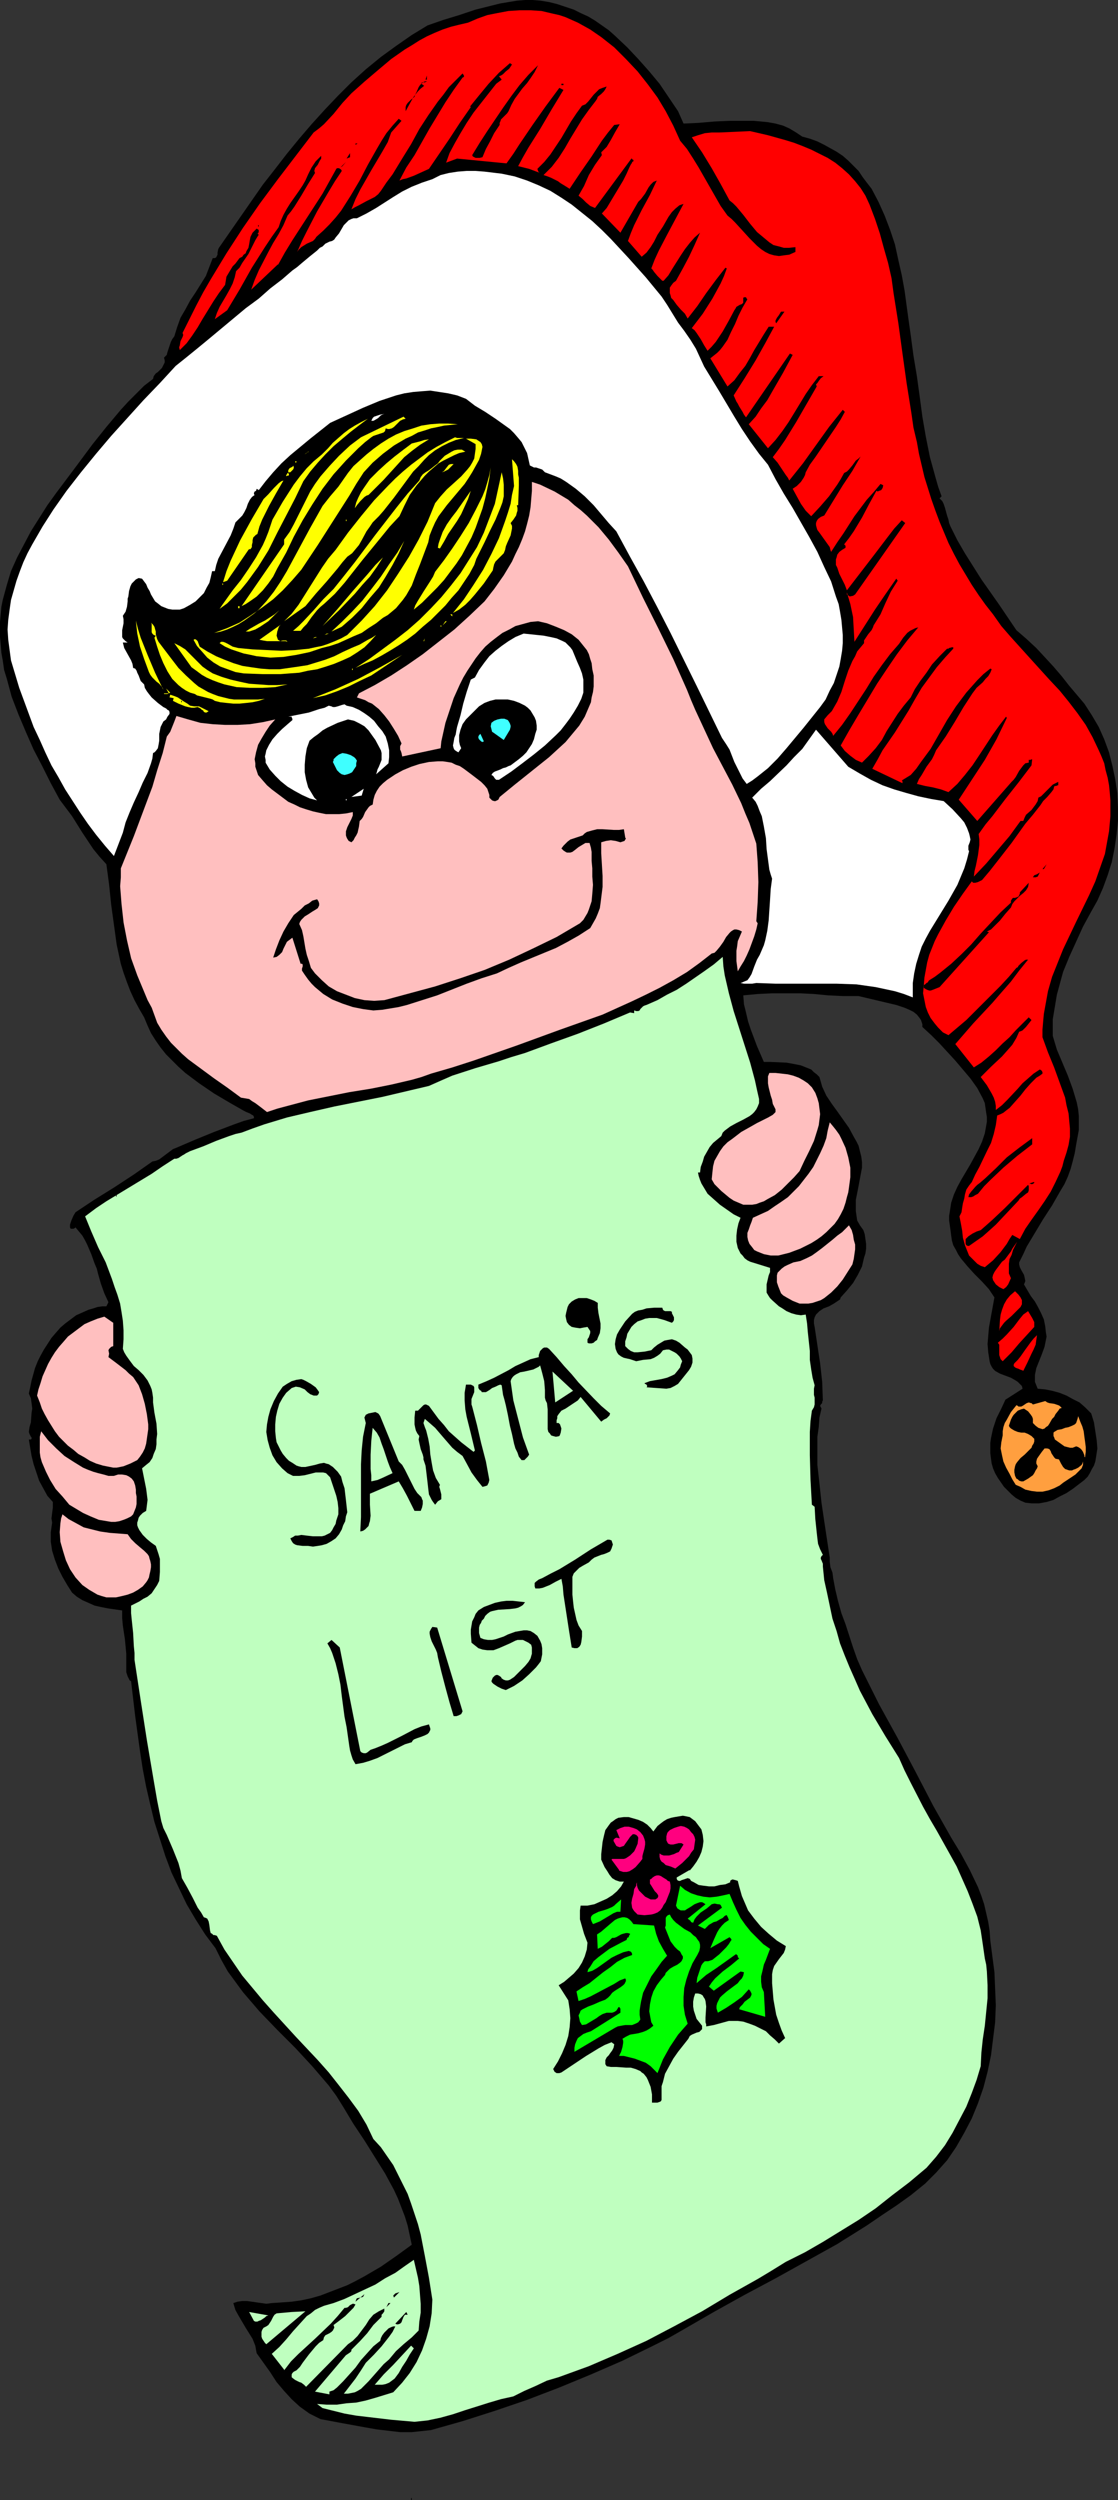 <?xml version="1.0" encoding="UTF-8" standalone="no"?>
<svg
   version="1.0"
   width="69.661mm"
   height="155.711mm"
   id="svg122"
   sodipodi:docname="Kid with Santa's List.wmf"
   xmlns:inkscape="http://www.inkscape.org/namespaces/inkscape"
   xmlns:sodipodi="http://sodipodi.sourceforge.net/DTD/sodipodi-0.dtd"
   xmlns="http://www.w3.org/2000/svg"
   xmlns:svg="http://www.w3.org/2000/svg">
  <rect width="100%" height="100%" fill="#333333" stroke="none"/>
  <sodipodi:namedview
     id="namedview122"
     pagecolor="#ffffff"
     bordercolor="#000000"
     borderopacity="0.25"
     inkscape:showpageshadow="2"
     inkscape:pageopacity="0.0"
     inkscape:pagecheckerboard="0"
     inkscape:deskcolor="#d1d1d1"
     inkscape:document-units="mm" />
  <defs
     id="defs1">
    <pattern
       id="WMFhbasepattern"
       patternUnits="userSpaceOnUse"
       width="6"
       height="6"
       x="0"
       y="0" />
  </defs>
  <path
     style="fill:#000000;fill-opacity:1;fill-rule:evenodd;stroke:none"
     d="m 25.536,306.538 -0.97,-2.101 -0.808,-2.262 -0.646,-2.262 -0.323,-1.293 -0.485,-1.131 -0.808,-2.262 -0.97,-2.262 -0.485,-0.97 -0.646,-1.131 -0.808,-0.97 -0.808,-0.97 -0.162,0.162 -0.323,0.162 h -0.646 l -0.162,-0.323 v -0.646 l 0.323,-0.97 0.485,-1.131 0.485,-0.808 4.364,-2.909 4.687,-2.909 4.687,-3.07 4.364,-3.07 0.808,-0.162 0.808,-0.323 1.293,-0.97 1.293,-0.97 0.646,-0.485 0.808,-0.323 4.525,-1.939 4.364,-1.778 4.687,-1.778 2.263,-0.808 2.424,-0.646 v -0.323 l -0.162,-0.323 -0.323,-0.162 -0.485,-0.323 -0.808,-0.323 -0.323,-0.162 -0.323,-0.162 -3.394,-1.939 -3.556,-2.101 -3.556,-2.424 -3.232,-2.424 -1.616,-1.454 -1.455,-1.454 -1.455,-1.454 -1.293,-1.616 -1.131,-1.616 -1.131,-1.778 -0.808,-1.778 -0.808,-1.939 -1.131,-1.939 -1.131,-2.101 -0.97,-2.101 -0.808,-2.101 -0.808,-2.262 -0.646,-2.101 -0.485,-2.262 -0.485,-2.262 -0.646,-4.686 -0.646,-4.686 -0.485,-4.686 -0.323,-2.424 -0.323,-2.424 -1.616,-1.778 -1.455,-1.778 -2.586,-3.878 -2.424,-3.878 -1.455,-1.939 -1.455,-1.939 -2.101,-3.878 -1.939,-3.878 L 7.92,176.458 6.142,172.418 4.364,168.216 2.748,164.015 1.616,159.814 0.97,157.713 0.646,155.451 0.323,153.673 0.162,151.734 0,149.957 v -1.778 -1.778 l 0.162,-1.778 0.162,-1.778 0.323,-1.616 0.97,-3.555 0.97,-3.232 1.455,-3.232 1.616,-3.07 1.616,-3.07 1.939,-3.07 1.939,-3.07 2.101,-2.909 4.364,-5.817 4.202,-5.656 3.232,-4.04 3.394,-4.04 1.778,-1.939 1.939,-1.939 1.778,-1.778 2.101,-1.616 0.162,-0.646 0.485,-0.646 0.485,-0.323 0.485,-0.485 0.485,-0.485 0.323,-0.646 0.323,-0.646 v -0.485 l -0.162,-0.646 0.646,-0.646 0.162,-0.646 0.808,-2.424 0.323,-0.646 0.485,-0.646 0.646,-2.101 0.808,-2.262 1.131,-1.939 1.131,-2.101 1.293,-1.939 2.424,-3.878 0.808,-2.101 0.808,-2.101 h 0.485 l 0.323,-0.162 0.162,-0.323 0.162,-0.323 v -0.485 l 0.162,-0.808 0.162,-0.323 5.172,-7.433 5.172,-7.433 2.909,-3.717 2.748,-3.555 2.909,-3.555 2.909,-3.393 3.071,-3.393 3.071,-3.232 3.232,-3.232 3.394,-3.07 3.556,-2.909 3.556,-2.585 3.717,-2.585 3.717,-2.262 3.717,-1.293 3.717,-1.131 3.879,-1.293 3.879,-0.97 1.939,-0.485 1.939,-0.323 1.939,-0.323 L 123.642,0 h 1.778 l 1.939,0.162 1.939,0.323 1.939,0.485 1.939,0.646 1.939,0.646 1.616,0.808 1.778,0.808 1.616,0.97 1.616,1.131 1.616,1.131 1.455,1.293 2.909,2.747 2.586,2.747 2.586,2.909 2.424,2.909 4.364,6.464 1.293,2.909 3.556,-0.162 3.717,-0.323 3.717,-0.162 h 3.717 1.778 l 1.778,0.162 1.616,0.162 1.778,0.323 1.778,0.485 1.455,0.646 1.616,0.97 1.455,0.97 1.778,0.485 1.778,0.646 1.616,0.808 1.455,0.808 1.455,0.808 1.455,0.97 1.293,1.131 1.131,1.131 1.293,1.293 0.97,1.454 0.97,1.293 1.131,1.454 1.616,3.07 1.455,3.232 1.293,3.393 1.131,3.393 0.808,3.717 0.808,3.555 0.646,3.555 0.97,7.11 0.485,3.393 0.646,4.848 0.808,4.848 0.646,4.686 0.646,4.848 0.808,4.686 0.97,4.848 1.293,4.686 0.646,2.262 0.808,2.262 -0.485,0.485 0.646,0.646 0.323,0.646 0.323,0.97 0.485,1.778 0.323,0.97 0.162,0.808 0.323,0.808 1.616,3.232 1.778,3.07 1.939,3.07 1.939,3.07 4.202,5.979 4.041,5.979 2.424,2.101 2.263,2.101 2.101,2.262 1.939,2.101 1.939,2.262 1.778,2.262 3.556,4.201 1.778,2.747 1.616,2.747 1.293,2.909 1.131,3.07 0.808,3.232 0.646,3.07 0.485,3.232 0.162,3.393 v 3.232 l -0.323,3.232 -0.485,3.232 -0.646,3.232 -0.97,3.07 -1.131,3.07 -1.293,2.909 -1.455,2.585 -1.939,3.555 -1.616,3.555 -1.616,3.555 -1.455,3.555 -0.97,3.555 -0.485,1.778 -0.323,1.939 -0.323,1.939 -0.323,1.939 v 1.939 1.939 l 0.97,3.232 1.293,3.07 1.293,3.07 1.131,3.07 0.485,1.616 0.485,1.616 0.323,1.616 0.162,1.616 v 1.616 1.616 l -0.323,1.778 -0.323,1.778 -0.323,1.939 -0.485,1.939 -0.485,1.778 -0.646,1.778 -0.808,1.778 -0.97,1.616 -1.939,3.393 -2.101,3.232 -1.939,3.232 -1.939,3.232 -0.808,1.778 -0.808,1.616 -0.162,0.323 v 0.485 l 0.162,0.646 0.323,0.646 0.646,1.131 0.162,0.646 0.162,0.808 -0.162,0.485 -0.162,0.323 1.616,2.747 0.97,1.293 0.808,1.454 0.646,1.293 0.646,1.454 0.323,1.616 0.162,1.454 0.162,0.97 -0.162,0.808 -0.323,1.616 -0.646,1.778 -0.646,1.616 -0.646,1.616 -0.323,1.616 v 0.808 0.808 l 0.323,0.808 0.323,0.808 1.778,0.162 1.616,0.323 1.778,0.485 1.616,0.646 1.455,0.808 1.616,0.808 1.293,1.131 1.455,1.454 0.646,2.101 0.323,2.101 0.323,2.101 0.162,1.939 -0.323,2.101 -0.162,0.97 -0.323,0.97 -0.485,0.808 -0.485,0.97 -0.485,0.808 -0.808,0.808 -2.748,2.101 -1.455,0.97 -1.616,0.808 -1.455,0.808 -1.616,0.485 -1.778,0.323 h -1.778 l -1.455,-0.162 -1.131,-0.485 -1.131,-0.646 -0.97,-0.808 -0.808,-0.808 -0.97,-0.97 -1.455,-2.101 -0.646,-1.131 -0.485,-1.131 -0.323,-1.131 -0.162,-1.131 -0.162,-1.293 v -1.131 -1.293 l 0.162,-1.131 0.485,-2.262 0.808,-2.424 1.131,-2.262 0.97,-2.101 4.041,-2.585 -0.162,-0.646 -0.485,-0.485 -0.485,-0.485 -0.485,-0.323 -1.131,-0.646 -2.586,-0.97 -1.131,-0.646 -0.485,-0.485 -0.323,-0.485 -0.323,-0.646 -0.162,-0.646 -0.323,-2.101 -0.162,-1.939 0.162,-1.939 0.162,-1.939 0.646,-3.555 0.646,-3.555 -0.646,-0.97 -0.646,-0.97 -1.616,-1.778 -1.778,-1.778 -1.616,-1.778 -1.616,-1.939 -0.646,-0.97 -0.485,-0.97 -0.646,-1.131 -0.323,-1.131 -0.162,-1.131 -0.162,-1.293 -0.162,-1.131 -0.162,-1.131 v -1.131 l 0.162,-0.97 0.323,-2.101 0.646,-1.939 0.808,-1.778 0.97,-1.778 2.101,-3.555 1.939,-3.555 0.808,-1.778 0.646,-1.939 0.323,-1.778 0.162,-0.97 v -1.131 l -0.162,-0.97 -0.162,-1.131 -0.162,-1.131 -0.485,-1.131 -1.293,-2.424 -1.616,-2.262 -1.778,-2.101 -1.778,-2.101 -3.717,-4.04 -1.939,-1.939 -2.101,-1.939 v -0.646 l -0.162,-0.485 -0.162,-0.485 -0.323,-0.485 -0.646,-0.808 -0.808,-0.646 -0.97,-0.485 -1.131,-0.485 -0.97,-0.323 -0.97,-0.323 -8.889,-2.101 h -3.717 l -3.394,-0.162 -3.394,-0.323 -3.232,-0.162 H 185.22 181.826 l -3.394,0.162 -3.394,0.323 0.162,2.101 0.485,1.939 0.485,2.101 0.646,1.939 1.455,3.878 1.616,3.717 h 1.616 l 3.717,0.162 1.778,0.323 1.616,0.323 1.616,0.646 0.808,0.323 0.646,0.646 0.646,0.485 0.646,0.646 0.323,1.131 0.323,1.131 0.97,2.101 1.293,1.939 1.293,1.778 2.748,3.878 1.131,2.101 0.646,1.131 0.485,0.97 0.323,1.293 0.323,1.293 0.162,1.293 v 1.293 l -0.485,2.585 -0.485,2.585 -0.485,2.424 v 1.293 1.293 l 0.162,1.131 0.162,1.131 0.646,1.131 0.808,1.131 0.323,0.97 0.162,1.131 0.162,1.131 v 1.131 l -0.162,1.131 -0.323,0.97 -0.485,2.101 -0.97,1.939 -1.131,1.939 -1.455,1.778 -1.455,1.616 -0.162,0.485 -0.485,0.323 -0.97,0.646 -1.131,0.646 -1.293,0.485 -0.97,0.646 -0.485,0.485 -0.323,0.323 -0.323,0.646 -0.162,0.646 v 0.808 l 0.162,0.808 1.293,8.564 0.485,4.363 0.162,4.363 -0.162,0.323 v 0.323 l -0.162,0.162 -0.162,0.162 -0.162,0.323 0.162,0.323 0.162,0.323 -0.485,2.101 -0.162,2.262 -0.323,2.262 v 2.262 4.363 l 0.485,4.363 0.485,4.525 0.646,4.363 1.293,8.564 v 0.97 l 0.162,1.293 0.485,1.293 0.162,1.293 0.485,2.585 0.646,2.747 0.808,2.909 0.97,2.585 1.778,5.494 0.97,2.747 1.131,2.585 4.041,8.08 4.364,7.918 4.202,7.918 4.202,8.08 2.101,3.717 2.101,3.717 2.263,3.717 2.101,3.878 1.939,4.04 0.808,2.101 0.646,1.939 0.485,2.101 0.485,2.101 0.323,2.101 0.162,2.262 0.485,3.717 0.485,3.717 0.162,3.878 0.162,3.878 -0.162,4.04 -0.485,3.878 -0.485,3.878 -0.808,3.878 -0.97,3.717 -1.293,3.717 -1.455,3.555 -1.778,3.393 -1.939,3.393 -2.101,3.07 -1.293,1.454 -1.293,1.454 -1.293,1.293 -1.293,1.293 -3.394,2.747 -3.394,2.424 -3.394,2.262 -3.556,2.424 -6.95,4.363 -7.273,4.04 -7.273,4.04 -7.273,3.878 -7.273,4.04 -7.273,4.201 -3.394,1.939 -3.556,1.778 -7.273,3.555 -7.435,3.232 -7.435,3.07 -7.596,2.909 -7.596,2.585 -7.596,2.424 -7.435,2.101 -4.525,0.485 h -2.748 l -2.748,-0.323 -2.748,-0.323 -2.748,-0.485 -5.334,-0.97 -5.172,-0.97 -1.293,-0.646 -1.293,-0.646 -1.131,-0.808 -1.131,-0.808 -1.939,-1.778 -1.778,-1.939 -1.778,-2.101 -1.455,-2.262 -1.616,-2.262 -1.616,-2.262 -0.323,-1.778 -0.646,-1.616 -0.808,-1.293 -0.808,-1.293 -1.616,-2.747 -0.808,-1.454 -0.485,-1.616 0.97,-0.323 1.131,-0.162 h 1.131 l 2.263,0.323 1.131,0.162 1.131,0.162 1.293,-0.162 2.424,-0.162 2.263,-0.162 2.263,-0.323 2.263,-0.485 2.263,-0.646 2.101,-0.808 2.101,-0.808 2.101,-0.808 1.939,-0.97 2.101,-1.131 3.879,-2.262 3.717,-2.585 3.556,-2.585 -0.485,-2.262 -0.485,-2.262 -0.646,-2.101 -0.808,-2.101 -0.808,-2.101 -0.97,-2.101 -2.101,-3.878 -2.424,-3.878 -2.424,-3.878 -2.586,-3.878 -2.424,-4.04 -1.616,-2.585 -1.778,-2.424 -1.939,-2.262 -1.939,-2.262 -4.041,-4.363 -4.202,-4.201 -4.202,-4.363 -1.939,-2.262 -1.939,-2.262 -1.778,-2.424 -1.778,-2.424 -1.455,-2.585 -1.455,-2.909 -2.424,-3.232 -2.263,-3.555 -2.101,-3.555 -1.778,-3.717 -1.778,-3.717 -1.455,-3.878 -1.293,-4.04 -1.293,-4.04 -0.97,-4.04 -0.97,-4.201 -0.808,-4.201 -0.646,-4.201 -1.131,-8.241 -0.97,-8.241 -0.323,-0.162 -0.162,-0.323 -0.323,-0.646 -0.323,-0.97 v -0.808 -1.778 -1.778 l -0.323,-3.393 -0.485,-3.232 -0.162,-1.778 v -1.778 l -3.394,-0.485 -1.616,-0.323 -1.455,-0.323 -1.455,-0.646 -1.455,-0.646 -1.293,-0.808 -1.131,-0.97 -1.131,-1.778 -1.131,-1.939 -0.97,-1.939 -0.808,-2.101 -0.646,-2.101 -0.323,-2.101 v -1.131 -1.131 l 0.162,-1.131 0.162,-1.131 -0.162,-0.97 0.162,-1.293 0.162,-1.293 v -1.293 l -1.293,-1.454 -0.97,-1.778 -0.97,-1.778 -0.646,-1.939 -0.646,-1.939 -0.485,-1.939 -0.646,-3.878 h 0.485 l 0.162,-0.162 v -0.323 l -0.162,-0.162 -0.323,-0.646 -0.162,-0.485 0.162,-1.131 0.323,-1.131 0.162,-2.262 0.162,-0.97 -0.162,-1.293 -0.162,-1.131 -0.485,-1.131 0.323,-1.454 0.323,-1.616 0.808,-2.909 0.646,-1.616 0.646,-1.293 0.808,-1.454 1.778,-2.747 0.97,-1.131 1.131,-1.293 1.131,-0.97 1.293,-0.97 1.293,-0.97 1.455,-0.646 1.455,-0.646 1.131,-0.323 0.97,-0.323 1.131,-0.162 h 0.97 z"
     id="path1" />
  <path
     style="fill:#ffbfbf;fill-opacity:1;fill-rule:evenodd;stroke:none"
     d="m 24.567,309.932 -1.616,0.485 -1.616,0.646 -1.455,0.646 -1.293,0.97 -1.293,0.97 -1.293,0.97 -0.97,1.131 -1.131,1.293 -0.97,1.293 -0.808,1.293 -0.808,1.454 -0.646,1.454 -0.646,1.454 -0.485,1.616 -0.485,1.454 -0.323,1.454 0.646,1.616 0.485,1.454 0.646,1.293 0.808,1.454 0.808,1.293 0.808,1.293 0.97,1.293 1.131,1.131 0.97,0.97 1.293,0.97 1.131,0.97 1.455,0.808 1.293,0.808 1.455,0.646 1.616,0.485 1.616,0.323 0.808,0.162 h 0.808 l 1.616,-0.323 1.616,-0.646 1.616,-0.808 0.646,-0.808 0.646,-0.97 0.485,-0.97 0.323,-1.131 0.162,-1.131 0.162,-1.131 0.162,-1.131 v -1.131 l -0.323,-2.424 -0.485,-2.424 -0.646,-2.262 -0.808,-2.101 -0.646,-0.97 -0.646,-0.97 -0.97,-0.808 -0.808,-0.808 -2.101,-1.616 -1.939,-1.454 0.162,-0.808 -0.162,-0.808 0.162,-0.323 0.162,-0.162 0.323,-0.323 0.485,-0.162 v -2.585 -1.616 -0.646 -0.646 z"
     id="path2" />
  <path
     style="fill:#ff0000;fill-opacity:1;fill-rule:evenodd;stroke:none"
     d="m 141.582,8.726 3.071,2.424 2.748,2.747 2.748,2.909 2.424,3.07 2.263,3.07 1.939,3.232 1.778,3.393 1.616,3.555 1.616,1.939 1.455,2.262 1.293,2.101 1.293,2.262 2.586,4.525 1.293,2.262 1.616,2.262 0.97,0.808 0.808,0.808 1.778,1.939 1.616,1.778 1.778,1.778 0.97,0.808 0.97,0.646 0.97,0.485 1.131,0.323 1.131,0.162 1.131,-0.162 1.293,-0.162 1.455,-0.646 v -1.131 l -1.455,0.162 h -1.293 l -1.131,-0.323 -1.293,-0.323 -0.97,-0.646 -0.97,-0.808 -0.97,-0.808 -0.97,-0.808 -1.616,-1.939 -1.616,-2.101 -1.616,-1.939 -0.808,-0.808 -0.808,-0.646 -2.101,-3.878 -2.101,-3.717 -2.263,-3.717 -2.424,-3.555 1.455,-0.485 1.616,-0.485 1.616,-0.162 h 1.778 l 3.717,-0.162 3.556,-0.162 4.202,0.97 4.041,1.131 2.101,0.646 2.101,0.808 1.939,0.808 1.939,0.97 1.939,0.97 1.778,1.131 1.616,1.293 1.616,1.454 1.455,1.616 1.293,1.616 1.131,1.778 0.97,2.101 1.293,3.393 1.131,3.393 0.97,3.555 0.97,3.393 0.808,3.555 0.485,3.555 1.131,7.11 0.97,7.11 0.97,6.948 1.131,7.11 0.485,3.393 0.808,3.393 0.485,2.747 0.646,2.747 0.646,2.747 0.808,2.585 0.808,2.585 0.97,2.747 0.97,2.585 2.101,5.009 1.293,2.585 1.293,2.424 1.455,2.424 1.455,2.424 1.616,2.424 1.616,2.262 1.778,2.262 1.939,2.747 2.101,2.424 4.525,5.009 4.687,5.171 2.424,2.585 2.101,2.585 2.101,2.747 1.939,2.747 1.616,2.909 1.455,3.07 0.646,1.454 0.646,1.616 0.323,1.616 0.485,1.778 0.323,1.778 0.162,1.616 0.162,1.939 v 1.778 1.939 l -0.162,1.778 -0.162,1.778 -0.323,1.778 -0.646,3.555 -1.131,3.232 -1.131,3.232 -1.455,3.232 -3.071,6.302 -3.071,6.464 -1.293,3.232 -1.293,3.232 -0.97,3.393 -0.646,3.555 -0.323,1.778 -0.162,1.778 -0.162,1.939 v 1.778 l 1.293,3.555 1.455,3.555 1.293,3.555 1.293,3.555 0.323,1.778 0.485,1.939 0.162,1.778 0.162,1.778 v 1.939 l -0.323,1.939 -0.485,1.778 -0.646,1.939 -0.323,1.293 -0.485,1.293 -1.131,2.424 -1.131,2.262 -1.455,2.262 -1.455,2.101 -1.616,2.262 -1.455,2.101 -1.293,2.424 -1.778,-0.97 -0.646,0.97 -0.646,1.131 -1.455,1.939 -1.778,1.939 -1.939,1.616 -0.97,-0.323 -0.808,-0.485 -0.646,-0.646 -0.646,-0.646 -0.646,-0.646 -0.323,-0.808 -0.646,-1.616 -0.485,-1.778 -0.162,-1.616 -0.323,-1.778 -0.323,-1.616 0.485,-0.97 0.162,-1.131 0.162,-0.97 0.323,-1.131 0.162,-0.97 0.323,-1.131 0.646,-0.97 0.646,-0.808 0.808,-1.778 0.97,-1.778 1.778,-3.717 0.97,-1.939 0.646,-2.101 0.485,-2.101 0.323,-2.262 0.808,-0.323 0.646,-0.323 0.808,-0.646 0.646,-0.485 1.293,-1.454 1.293,-1.454 1.131,-1.454 1.293,-1.454 1.293,-1.293 0.808,-0.485 0.646,-0.485 v -0.323 l -0.162,-0.323 -0.162,-0.162 -0.323,-0.162 -1.455,0.97 -1.293,1.131 -1.293,1.131 -1.131,1.293 -2.424,2.585 -1.293,1.293 -1.455,1.131 v -0.97 l -0.162,-0.97 -0.323,-0.97 -0.485,-0.97 -1.131,-1.939 -1.455,-1.939 0.485,-0.485 0.646,-0.646 1.293,-1.293 2.586,-2.424 1.293,-1.454 1.131,-1.293 0.97,-1.616 0.646,-1.454 0.485,-0.162 0.323,-0.162 0.808,-0.808 0.646,-0.808 0.646,-0.808 -0.646,-0.646 -1.455,1.454 -1.616,1.616 -1.455,1.616 -1.616,1.454 -1.616,1.616 -1.616,1.454 -1.778,1.454 -1.778,1.131 -4.364,-5.494 2.101,-2.424 2.101,-2.424 2.263,-2.424 2.263,-2.424 2.101,-2.424 2.263,-2.585 1.939,-2.585 2.101,-2.585 h -0.485 l -0.323,0.162 -0.808,0.646 -0.646,0.646 -0.162,0.323 -0.323,0.162 -1.778,2.101 -1.939,2.101 -4.041,4.04 -4.041,4.04 -4.202,3.555 -1.293,-0.646 -1.131,-1.131 -0.808,-0.97 -0.97,-1.293 -0.646,-1.293 -0.485,-1.293 -0.323,-1.616 -0.323,-1.616 0.162,-1.778 0.162,-1.939 0.323,-1.778 0.323,-1.778 0.485,-1.778 0.646,-1.616 0.646,-1.616 0.808,-1.616 1.778,-3.232 1.939,-3.232 2.101,-3.07 2.101,-2.909 0.162,0.162 0.162,0.162 h 0.485 l 0.646,-0.162 0.323,-0.162 0.646,-0.323 1.778,-2.101 1.778,-2.262 3.394,-4.363 3.232,-4.525 1.778,-2.101 1.778,-2.262 0.323,-0.485 0.323,-0.485 0.97,-0.97 0.97,-1.131 0.485,-0.646 0.162,-0.646 0.162,-0.162 v 0 h 0.323 l 0.323,-0.162 h 0.162 v -0.323 -0.485 l -0.646,0.323 -0.646,0.323 -1.131,1.131 -1.131,1.131 -0.485,0.485 -0.646,0.323 -0.162,0.808 -0.485,0.808 -0.485,0.646 -0.485,0.646 -1.293,1.131 -0.323,0.646 -0.323,0.808 h -0.646 l -2.586,3.555 -2.748,3.232 -2.748,3.232 -2.909,3.07 0.162,-1.293 0.323,-1.293 0.485,-2.424 0.323,-2.424 v -1.293 l -0.162,-1.293 1.616,-2.262 1.616,-1.939 3.071,-4.04 3.071,-3.878 3.071,-4.04 0.162,-1.454 -0.485,0.162 h -0.323 v 0.162 0.485 l -0.808,0.162 -0.485,0.485 -0.485,0.646 -0.485,0.646 -0.808,1.454 -0.485,0.646 -0.485,0.485 -8.081,9.211 -4.364,-5.009 3.071,-4.686 3.071,-4.686 2.748,-4.848 2.424,-5.009 -0.162,-0.323 -1.616,2.101 -1.616,2.262 -3.071,4.686 -1.616,2.424 -1.778,2.262 -1.778,2.101 -2.101,1.939 -1.778,-0.646 -1.939,-0.485 -1.778,-0.323 -1.939,-0.485 0.485,-1.131 0.646,-0.97 1.131,-1.939 1.293,-1.778 0.485,-0.97 0.485,-1.131 2.263,-3.232 2.101,-3.393 2.101,-3.555 2.101,-3.232 0.485,-0.646 0.485,-0.646 1.455,-1.293 0.646,-0.808 0.646,-0.646 0.485,-0.808 0.323,-0.808 -0.323,-0.162 -1.616,1.293 -1.455,1.454 -1.293,1.454 -1.293,1.454 -2.424,3.232 -2.101,3.232 -1.939,3.393 -1.939,3.393 -2.263,3.07 -1.131,1.616 -1.293,1.454 -2.101,1.293 0.162,0.162 v 0.485 l -7.111,-3.393 1.293,-2.262 1.131,-2.101 1.455,-2.101 1.455,-2.101 3.232,-5.171 1.455,-2.585 1.616,-2.747 1.778,-2.424 1.778,-2.424 1.939,-2.262 1.939,-2.101 v -0.323 0 h -0.162 -0.162 l -0.646,0.162 -0.162,0.162 h -0.323 l -0.808,0.808 -0.97,0.97 -1.778,1.939 -1.293,1.939 -1.455,1.939 -1.293,1.939 -0.485,0.97 -0.485,0.97 -1.616,1.939 -1.455,1.939 -2.586,4.04 -1.131,2.101 -1.455,1.939 -1.616,1.778 -1.616,1.616 -1.455,-0.646 -1.293,-0.97 -1.293,-1.131 -0.97,-1.293 2.101,-3.717 2.101,-3.555 4.364,-7.272 2.263,-3.393 2.424,-3.555 2.424,-3.232 2.586,-3.07 -0.646,0.162 -0.646,0.323 -0.646,0.323 -0.646,0.485 -0.97,1.131 -0.97,1.454 -2.101,2.424 -1.939,2.585 -1.939,2.747 -1.778,2.909 -3.717,5.656 -1.939,2.747 -2.101,2.585 -0.162,-0.485 -0.323,-0.485 -0.485,-0.485 -0.323,-0.323 -0.323,-0.485 -0.323,-0.485 -0.162,-0.485 v -0.646 l 0.808,-0.97 0.97,-0.97 0.646,-1.131 0.646,-1.131 0.97,-2.262 0.808,-2.585 0.808,-2.424 0.97,-2.262 0.646,-1.131 0.485,-1.131 0.808,-0.97 0.808,-0.97 v -0.646 l 0.323,-0.485 0.646,-0.97 0.808,-0.97 0.323,-0.646 0.162,-0.485 0.808,-1.293 0.808,-1.293 1.131,-2.585 1.293,-2.747 0.808,-1.293 0.808,-1.293 -0.323,-0.485 -2.586,3.717 -2.424,3.555 -4.849,7.595 -0.162,-2.909 -0.162,-2.909 -0.646,-3.07 -0.808,-2.747 v 0.485 l 0.162,0.162 0.323,0.162 0.162,0.162 0.808,-0.162 0.485,-0.323 11.798,-16.805 -0.808,-0.646 v 0 l -1.778,1.939 -1.616,2.101 -3.071,4.04 -1.616,2.101 -1.616,2.101 -1.616,2.101 -1.616,2.101 -0.485,-1.293 -1.293,-2.585 -0.485,-1.454 -0.323,-0.646 v -0.646 -0.646 l 0.162,-0.485 0.162,-0.646 0.485,-0.646 0.646,-0.485 0.808,-0.485 v -0.162 -0.323 l -0.323,-0.323 1.131,-1.454 1.131,-1.616 0.97,-1.616 0.97,-1.616 1.616,-3.07 1.778,-3.232 0.323,0.162 0.323,-0.162 0.485,-0.162 0.323,-0.485 0.162,-0.646 -0.646,-0.323 -1.616,1.939 -1.616,1.778 -1.455,1.939 -1.455,1.939 -2.586,4.04 -1.455,2.101 -1.455,2.262 -0.162,-0.485 -0.162,-0.646 -0.808,-1.131 -0.808,-1.131 -0.808,-1.131 -0.485,-0.646 -0.162,-0.485 -0.162,-0.646 v -0.485 l 0.162,-0.485 0.323,-0.485 0.646,-0.485 0.808,-0.323 4.364,-7.11 2.263,-3.393 1.939,-3.393 -0.485,0.485 -0.646,0.485 -0.808,1.131 -0.808,0.97 -0.485,0.485 -0.646,0.323 -0.808,1.454 -0.808,1.293 -1.939,2.747 -2.101,2.424 -2.101,2.262 -1.293,-1.293 -1.131,-1.616 -1.939,-3.555 0.97,-0.646 0.97,-0.97 0.646,-0.97 0.323,-0.646 0.162,-0.646 0.97,-1.778 1.293,-1.778 2.424,-3.555 2.424,-3.555 1.131,-1.778 0.97,-1.778 -0.485,-0.485 -3.232,4.04 -6.142,8.564 -3.232,4.04 -0.323,-0.646 -0.485,-0.646 -1.939,-2.909 -1.131,-1.293 1.455,-1.939 1.455,-2.101 2.586,-4.201 2.424,-4.201 2.424,-4.201 -0.162,-0.485 0.323,-0.323 0.323,-0.485 0.485,-0.646 0.646,-0.485 h -1.131 l -1.616,2.101 -1.455,2.101 -2.748,4.525 -1.293,2.101 -1.455,2.101 -1.616,2.101 -1.778,1.939 -4.525,-5.656 1.616,-1.778 1.293,-1.939 1.455,-1.939 1.293,-2.262 2.424,-4.201 1.131,-2.101 1.131,-2.101 -0.646,-0.323 -10.344,15.028 -0.485,-0.646 -0.323,-0.646 -0.808,-1.293 -0.323,-0.646 -0.323,-0.485 -0.646,-1.454 2.586,-4.04 2.586,-4.201 2.263,-4.04 2.101,-3.878 h -1.293 l -1.131,1.778 -2.263,3.717 -0.97,1.778 -1.131,1.939 -1.293,1.616 -1.293,1.778 -1.616,1.454 -4.041,-6.625 0.808,-0.646 0.808,-0.646 0.646,-0.646 0.646,-0.808 1.131,-1.616 0.808,-1.778 0.97,-1.939 0.808,-1.939 0.97,-1.939 1.131,-1.939 -0.162,-0.162 -0.162,-0.323 h -0.323 -0.162 l -0.162,0.162 v 0.646 0.485 l -0.323,0.323 -0.485,0.162 -0.808,0.485 -0.162,0.323 -0.323,0.485 -1.293,2.424 -1.455,2.585 -1.616,2.424 -0.97,1.131 -0.97,0.97 -0.808,-1.293 -0.808,-1.454 -0.97,-1.454 -0.485,-0.646 -0.646,-0.485 2.586,-3.393 2.263,-3.555 0.97,-1.778 0.97,-1.778 0.808,-1.778 0.646,-1.778 -0.323,-0.162 -2.263,2.909 -2.263,3.07 -2.101,3.07 -2.263,2.909 -0.646,-1.131 -0.97,-0.97 -0.97,-1.131 -0.808,-1.131 -0.485,-0.485 -0.162,-0.646 -0.162,-0.485 v -0.646 -0.646 l 0.323,-0.485 0.485,-0.646 0.646,-0.485 1.616,-2.909 1.455,-2.747 1.293,-2.747 1.293,-2.909 -1.293,1.131 -1.131,1.293 -1.131,1.454 -0.97,1.454 -1.939,3.07 -0.97,1.616 -1.131,1.293 h -0.323 l -0.323,-0.323 -0.808,-0.808 -0.808,-0.97 -0.323,-0.485 -0.323,-0.323 0.808,-2.101 0.97,-2.101 1.939,-3.717 3.879,-7.272 -0.485,0.162 -0.485,0.162 -0.97,0.808 -0.808,0.808 -0.808,1.131 -0.646,1.131 -0.646,1.131 -0.646,0.97 -0.646,0.97 -0.808,1.616 -0.808,1.293 -0.97,1.293 -1.131,0.97 -3.232,-3.717 0.646,-1.778 0.808,-1.939 1.778,-3.555 1.939,-3.555 1.616,-3.393 -0.808,0.323 -0.646,0.646 -0.485,0.646 -0.808,1.454 -0.485,0.646 -0.485,0.646 -0.646,0.646 -4.202,7.272 -4.364,-4.525 1.131,-1.293 0.97,-1.616 1.939,-3.232 0.97,-1.616 0.808,-1.616 0.646,-1.454 0.323,-0.646 0.323,-0.485 v -0.162 l 0.323,-0.162 V 37.651 l -0.323,-0.162 v -0.162 h -0.162 l -8.566,11.635 -1.131,-0.485 -0.97,-0.808 -0.808,-0.808 -0.97,-0.808 1.293,-2.262 1.131,-2.585 1.455,-2.424 1.616,-2.262 -0.162,-0.646 1.293,-1.293 0.97,-1.616 0.97,-1.778 1.131,-1.939 -1.293,0.162 -1.455,1.778 -1.455,1.939 -2.424,3.717 -2.586,3.717 -2.586,3.878 -1.293,-0.808 -0.808,-0.485 -0.646,-0.485 -1.616,-0.808 -0.808,-0.323 -0.97,-0.323 1.939,-1.939 1.616,-2.101 1.455,-2.262 1.293,-2.262 2.748,-4.525 1.616,-2.262 1.616,-2.101 0.323,-0.485 0.162,-0.485 0.808,-0.646 0.646,-0.646 0.323,-0.485 0.323,-0.646 -0.485,0.162 -0.485,0.162 -0.808,0.323 -0.646,0.646 -0.646,0.646 -1.293,1.616 -0.646,0.646 -0.808,0.323 -1.293,1.778 -1.293,1.939 -1.131,1.939 -1.131,1.939 -1.293,1.939 -1.293,1.939 -1.455,1.778 -1.616,1.616 0.162,0.485 0.162,0.323 0.323,0.162 -1.293,-0.485 -1.293,-0.485 -1.293,-0.323 -1.293,-0.323 1.131,-2.101 1.293,-2.262 2.748,-4.363 2.748,-4.686 2.748,-4.525 -0.97,-0.485 -3.232,4.363 -3.071,4.363 -3.071,4.525 -1.455,2.262 -1.616,2.262 -11.637,-1.131 -2.586,0.97 0.808,-2.262 1.293,-2.424 1.293,-2.262 1.455,-2.424 1.616,-2.424 1.778,-2.262 3.556,-4.525 1.293,-0.97 -0.646,-0.808 0.485,-0.162 0.485,-0.323 0.646,-0.646 0.808,-0.646 0.646,-0.97 -0.485,-0.323 -1.293,1.131 -1.293,1.131 -2.424,2.585 -2.263,2.747 -2.101,2.585 0.162,0.162 -2.586,3.717 -2.424,3.717 -2.424,3.555 -2.424,3.555 -1.778,0.808 -1.778,0.808 -1.778,0.646 -0.808,0.162 -0.808,0.323 1.616,-3.07 1.939,-2.909 3.556,-6.302 3.717,-6.14 1.939,-2.909 2.101,-2.909 0.323,-0.162 v -0.162 -0.162 l -0.323,-0.485 -1.616,1.616 -1.616,1.616 -1.293,1.778 -1.293,1.616 -2.263,3.232 -2.101,3.232 -1.939,3.555 -2.101,3.393 -2.263,3.717 -1.455,1.939 -1.293,1.939 -0.646,0.808 -0.808,0.646 -0.97,0.485 -0.97,0.485 -1.778,0.97 -0.97,0.485 -0.808,0.485 0.97,-2.424 1.131,-2.262 1.293,-2.262 1.293,-2.262 2.586,-4.363 1.293,-2.262 0.808,-2.262 2.424,-2.747 -0.646,-0.485 -1.455,1.616 -1.455,1.778 -1.131,1.778 -1.131,1.939 -2.101,3.717 -1.939,3.717 -2.101,3.555 -1.131,1.778 -1.131,1.778 -1.293,1.616 -1.455,1.616 -1.455,1.454 -1.616,1.454 -0.323,0.485 -0.485,0.485 -1.455,0.646 -1.293,0.808 -0.646,0.646 -0.323,0.485 1.131,-2.585 1.131,-2.262 2.424,-4.686 2.748,-4.686 1.455,-2.424 1.616,-2.424 -0.162,-0.323 -0.485,-0.323 h -0.323 -0.162 l -0.162,0.162 -1.616,2.909 -1.616,2.909 -7.111,10.988 -1.778,2.909 -1.616,2.909 V 62.213 l -6.303,5.979 0.808,-2.262 0.97,-2.262 2.263,-4.363 1.131,-2.101 1.293,-2.101 1.131,-2.101 0.97,-2.262 0.808,-0.97 0.808,-1.131 1.616,-2.585 1.616,-2.747 1.616,-2.585 -0.162,-0.485 0.162,-0.646 0.646,-0.808 0.485,-0.97 0.323,-0.485 v -0.646 l -0.646,0.646 -0.646,0.646 -0.97,1.454 -0.808,1.616 -0.646,1.454 -0.646,1.131 -0.97,1.454 -1.939,2.747 -0.808,1.293 -0.808,1.454 -0.646,1.454 -0.485,1.454 -1.616,2.262 -1.616,2.424 -3.071,4.848 -2.909,5.171 -1.455,2.424 -1.455,2.424 -2.909,2.101 0.485,-1.454 0.646,-1.454 1.616,-2.747 0.808,-1.454 0.646,-1.293 0.485,-1.454 0.323,-1.454 0.808,-0.808 0.646,-1.131 1.455,-2.101 1.131,-2.262 0.485,-0.97 0.485,-0.808 0.323,-0.485 -0.323,-0.323 h 0.162 l 0.162,-0.323 v -0.485 l -0.485,-0.323 -0.485,0.485 -0.485,0.485 -0.485,0.97 -0.162,0.808 -0.162,0.97 -0.162,0.808 -0.485,0.808 -0.162,0.485 -0.485,0.323 -0.323,0.485 -0.646,0.323 -0.485,0.646 -0.485,0.646 -0.646,0.646 -0.97,1.616 -0.485,0.808 -0.162,0.97 -0.162,0.97 -1.455,1.939 -1.293,1.939 -1.293,2.101 -1.293,2.101 -1.131,1.939 -1.293,1.939 -1.293,1.778 -1.616,1.616 -0.162,-0.646 0.162,-0.485 0.162,-0.97 0.485,-0.97 0.162,-0.485 -0.162,-0.485 1.616,-3.232 1.616,-3.232 1.616,-3.07 1.778,-3.07 3.717,-6.14 3.879,-5.979 4.041,-5.817 4.202,-5.656 4.202,-5.494 4.202,-5.494 1.293,-0.97 1.131,-0.97 2.263,-2.424 2.101,-2.585 2.101,-2.262 3.071,-2.747 3.232,-2.747 3.071,-2.585 3.232,-2.262 1.616,-0.97 1.778,-1.131 1.778,-0.97 1.778,-0.808 1.939,-0.808 1.939,-0.646 1.939,-0.485 2.101,-0.485 2.263,-0.97 2.263,-0.808 2.424,-0.485 2.586,-0.485 2.586,-0.162 h 2.586 l 2.586,0.162 2.748,0.646 1.455,0.323 1.455,0.485 1.455,0.646 1.455,0.646 2.909,1.616 z"
     id="path3" />
  <path
     style="fill:#000000;fill-opacity:1;fill-rule:evenodd;stroke:none"
     d="m 126.712,15.351 -0.808,1.616 -0.97,1.454 -0.808,1.131 -1.131,1.293 -1.778,2.424 -0.808,1.454 -0.646,1.454 -0.323,0.485 -0.323,0.323 -0.485,0.485 -0.323,0.323 -0.323,0.323 -0.162,0.485 -0.162,0.323 v 0.485 l -1.293,1.939 -0.97,1.939 -0.97,1.778 -0.808,1.939 -0.646,0.162 h -0.646 -0.323 l -0.323,-0.162 -0.323,-0.162 -0.162,-0.323 1.778,-2.909 1.778,-2.747 3.717,-5.494 1.939,-2.747 1.939,-2.585 2.101,-2.424 z"
     id="path4" />
  <path
     style="fill:#000000;fill-opacity:1;fill-rule:evenodd;stroke:none"
     d="m 109.58,16.159 0.162,0.808 z"
     id="path5" />
  <path
     style="fill:#000000;fill-opacity:1;fill-rule:evenodd;stroke:none"
     d="m 100.206,18.745 0.323,-0.97 v 0.97 z"
     id="path6" />
  <path
     style="fill:#000000;fill-opacity:1;fill-rule:evenodd;stroke:none"
     d="m 100.53,19.068 -0.162,0.162 -0.323,0.162 h -0.323 -0.323 l -0.162,0.162 v 0.162 l 0.646,0.485 -0.808,0.646 -0.646,0.646 -1.131,1.454 -1.778,3.232 v -0.485 -0.485 l 0.162,-0.485 0.323,-0.485 0.808,-0.808 0.808,-0.646 0.162,-0.485 0.323,-0.646 0.485,-1.131 0.323,-0.485 0.485,-0.485 0.485,-0.323 z"
     id="path7" />
  <path
     style="fill:#000000;fill-opacity:1;fill-rule:evenodd;stroke:none"
     d="m 132.208,19.714 h 0.485 v 0.323 h -0.485 z"
     id="path8" />
  <path
     style="fill:#000000;fill-opacity:1;fill-rule:evenodd;stroke:none"
     d="M 83.721,34.096 V 33.773 H 84.206 Z"
     id="path9" />
  <path
     style="fill:#000000;fill-opacity:1;fill-rule:evenodd;stroke:none"
     d="m 83.721,34.419 -0.808,0.808 z"
     id="path10" />
  <path
     style="fill:#000000;fill-opacity:1;fill-rule:evenodd;stroke:none"
     d="m 81.62,37.328 0.808,-1.293 v 0.97 z"
     id="path11" />
  <path
     style="fill:#000000;fill-opacity:1;fill-rule:evenodd;stroke:none"
     d="m 80.165,39.428 1.293,-1.293 -0.808,0.97 z"
     id="path12" />
  <path
     style="fill:#ffffff;fill-opacity:1;fill-rule:evenodd;stroke:none"
     d="m 155.805,69.807 1.293,1.939 1.293,2.101 1.293,2.101 1.455,1.939 1.455,2.101 1.293,2.101 0.97,2.101 0.97,2.101 1.778,2.909 1.778,2.909 3.556,5.979 1.778,2.909 1.939,2.909 2.101,2.909 2.101,2.585 1.778,3.393 1.939,3.393 2.101,3.393 1.939,3.393 1.939,3.393 1.939,3.555 1.616,3.555 1.616,3.393 1.131,3.555 0.646,1.778 0.323,1.778 0.323,1.939 0.162,1.778 0.162,1.778 v 1.939 l -0.162,1.778 -0.323,1.939 -0.323,1.778 -0.646,1.939 -0.646,1.939 -0.97,1.778 -0.97,2.101 -1.293,1.778 -1.939,2.424 -1.939,2.424 -4.041,4.848 -2.101,2.424 -2.263,2.262 -2.424,1.939 -1.293,0.97 -1.293,0.808 -0.97,-1.293 -0.646,-1.293 -1.293,-2.585 -1.131,-2.909 -0.808,-1.293 -0.97,-1.454 -5.98,-12.281 -6.142,-12.443 -3.071,-5.979 -3.232,-6.14 -3.232,-5.817 -3.232,-5.979 -1.778,-1.939 -1.778,-2.101 -1.778,-2.101 -2.101,-2.101 -2.101,-1.778 -2.263,-1.616 -1.293,-0.808 -1.131,-0.485 -1.293,-0.485 -1.293,-0.485 -0.323,-0.323 -0.323,-0.323 -0.97,-0.323 -0.485,-0.162 h -0.485 l -0.97,-0.485 -0.323,-1.454 -0.323,-1.454 -0.646,-1.293 -0.646,-1.293 -0.808,-0.97 -0.97,-1.131 -0.97,-0.97 -1.131,-0.808 -2.263,-1.616 -2.424,-1.616 -2.424,-1.454 -2.101,-1.616 -2.101,-0.808 -2.101,-0.485 -2.101,-0.323 -2.101,-0.323 -2.101,0.162 -1.939,0.162 -2.101,0.323 -1.939,0.485 -1.939,0.646 -1.939,0.646 -3.879,1.616 -3.879,1.778 -3.879,1.778 -4.687,3.717 -4.687,3.878 -2.101,1.939 -1.939,2.101 -1.778,2.101 -1.616,2.101 -0.485,-0.323 -0.162,0.485 -0.323,0.162 -0.162,0.323 v 0.323 l 0.162,0.162 -0.646,0.485 -0.485,0.646 -0.485,0.97 -0.323,0.97 -0.485,0.97 -0.485,0.808 -0.808,0.808 -0.808,0.808 -0.485,1.454 -0.646,1.616 -1.455,2.747 -1.455,2.747 -0.485,1.454 -0.323,1.454 h -0.646 l -0.323,1.454 -0.323,1.293 -0.646,1.131 -0.646,1.293 -0.97,0.97 -0.97,0.97 -1.293,0.808 -1.455,0.808 -0.97,0.323 H 41.537 40.567 l -0.97,-0.162 -0.808,-0.323 -0.808,-0.323 -0.808,-0.646 -0.646,-0.485 -0.485,-0.808 -0.485,-0.808 -0.323,-0.808 -0.485,-0.808 -0.323,-0.808 -0.485,-0.646 -0.485,-0.646 -0.808,-0.162 -0.646,0.323 -0.485,0.485 -0.485,0.485 -0.323,0.646 -0.323,1.131 -0.162,1.293 -0.162,0.485 v 0.646 l -0.162,1.293 -0.323,1.131 -0.323,0.485 -0.323,0.485 0.162,0.808 v 0.97 l -0.162,0.808 -0.162,0.808 v 0.97 0.646 l 0.162,0.323 0.323,0.323 0.323,0.323 0.485,0.323 h -1.131 l 0.162,0.646 0.162,0.646 0.808,1.454 0.808,1.454 0.323,0.808 0.162,0.97 0.485,0.162 0.323,0.485 0.162,0.485 0.323,0.646 0.485,1.293 0.485,0.485 0.323,0.323 0.162,0.808 0.485,0.808 0.485,0.646 0.646,0.808 1.455,1.293 0.646,0.485 0.646,0.485 0.646,0.323 0.323,0.323 0.323,0.162 0.162,0.323 v 0.323 0.162 l -0.485,0.646 -0.323,0.646 -0.646,0.485 -0.323,0.646 -0.323,0.646 -0.162,0.808 -0.162,0.808 v 0.808 0.808 l -0.162,0.97 -0.162,0.808 -0.485,0.646 -0.323,0.323 -0.323,0.162 -0.162,1.293 -0.323,1.131 -0.808,2.262 -1.131,2.262 -0.97,2.262 -1.131,2.424 -0.97,2.262 -0.97,2.424 -0.646,2.424 -2.101,5.494 -2.101,-2.424 -2.101,-2.585 -1.939,-2.585 -1.778,-2.585 -1.778,-2.747 -1.778,-2.747 -1.616,-2.909 -1.616,-2.747 -1.455,-3.07 -1.293,-2.909 -1.455,-3.07 -1.131,-3.07 -1.131,-3.07 -1.131,-3.07 -0.97,-3.232 -0.97,-3.232 -0.323,-2.424 -0.323,-2.424 -0.162,-2.424 0.162,-2.262 0.323,-2.424 0.323,-2.262 0.646,-2.262 0.646,-2.262 0.808,-2.262 0.808,-2.101 0.97,-2.101 1.131,-2.101 2.424,-4.201 2.586,-4.04 3.071,-4.363 3.394,-4.363 3.556,-4.363 3.556,-4.201 7.596,-8.403 3.879,-4.04 3.717,-4.04 2.424,-1.939 2.586,-2.101 2.748,-2.262 2.909,-2.424 5.818,-4.848 3.071,-2.262 2.748,-2.424 2.748,-2.101 2.424,-2.101 1.131,-0.808 1.131,-0.97 0.97,-0.808 0.97,-0.808 0.808,-0.646 0.808,-0.646 0.646,-0.646 0.646,-0.323 0.485,-0.485 0.162,-0.162 0.323,-0.162 v 0 l 0.646,-0.323 0.646,-0.162 0.485,-0.323 0.323,-0.485 0.808,-0.97 1.131,-1.939 0.808,-0.808 0.323,-0.323 0.646,-0.323 0.485,-0.162 h 0.808 l 2.263,-1.131 2.263,-1.293 4.041,-2.585 2.101,-1.293 2.263,-1.131 2.424,-0.97 2.424,-0.808 0.97,-0.485 0.97,-0.485 1.939,-0.485 2.101,-0.323 2.101,-0.162 h 2.101 l 2.101,0.162 4.041,0.485 3.071,0.646 2.909,0.97 2.748,1.131 2.748,1.293 2.586,1.616 2.424,1.616 2.424,1.939 2.424,1.939 2.263,2.101 2.101,2.101 4.202,4.525 4.041,4.525 z"
     id="path13" />
  <path
     style="fill:#000000;fill-opacity:1;fill-rule:evenodd;stroke:none"
     d="m 60.77,53.002 h 0.162 v 0.323 h -0.162 z"
     id="path14" />
  <path
     style="fill:#000000;fill-opacity:1;fill-rule:evenodd;stroke:none"
     d="m 182.796,76.109 -0.162,-0.323 v -0.323 l 0.323,-0.646 0.485,-0.646 0.485,-0.808 h 0.808 z"
     id="path15" />
  <path
     style="fill:#ffffff;fill-opacity:1;fill-rule:evenodd;stroke:none"
     d="m 90.509,97.439 -0.485,0.162 -0.323,0.162 -0.323,0.323 -0.323,0.323 -0.808,0.485 -0.323,0.162 h -0.485 l 0.162,-0.323 0.162,-0.323 0.323,-0.323 0.485,-0.162 0.97,-0.323 z"
     id="path16" />
  <path
     style="fill:#ffff00;fill-opacity:1;fill-rule:evenodd;stroke:none"
     d="m 95.519,98.571 -0.646,0.162 -0.646,0.323 -0.97,0.97 -0.485,0.485 -0.485,0.323 -0.646,0.162 h -0.323 l -0.485,-0.162 -0.162,0.646 -0.323,0.323 -0.485,0.162 -0.485,0.162 -0.97,0.323 -0.485,0.162 -0.485,0.323 -1.455,1.131 -1.616,1.454 -1.455,1.454 -1.455,1.454 -2.909,3.232 -2.586,3.393 -2.424,3.717 -2.263,3.717 -2.101,3.878 -1.778,3.717 -2.101,3.717 -0.97,1.939 -1.131,1.616 -1.293,1.616 -1.455,1.454 -1.616,1.131 -0.97,0.646 -0.97,0.485 10.021,-14.543 v -1.131 l 1.293,-1.778 0.97,-1.778 1.939,-3.878 1.939,-3.878 1.131,-1.778 1.293,-1.778 2.101,-2.424 2.263,-2.424 2.586,-2.424 1.293,-0.97 1.293,-0.97 10.021,-4.848 z"
     id="path17" />
  <path
     style="fill:#ffff00;fill-opacity:1;fill-rule:evenodd;stroke:none"
     d="m 71.437,113.275 -1.939,4.04 -4.202,8.08 -2.101,4.201 -2.424,3.878 -1.293,1.778 -1.293,1.778 -1.455,1.778 -1.616,1.616 -1.616,1.616 -1.778,1.293 0.646,-0.97 0.808,-1.131 1.616,-2.262 1.939,-2.424 1.778,-2.585 1.778,-2.747 1.616,-2.909 0.646,-1.454 0.646,-1.616 0.485,-1.454 0.485,-1.454 2.424,-4.201 2.586,-4.04 1.455,-1.939 1.616,-1.939 1.616,-1.616 1.939,-1.616 1.455,-1.454 1.131,-1.293 2.586,-2.262 1.293,-0.97 1.293,-0.808 1.455,-0.808 1.616,-0.808 -1.939,1.454 -2.101,1.616 -1.939,1.616 -2.101,1.778 -1.939,1.939 -1.778,1.939 -1.778,2.101 z"
     id="path18" />
  <path
     style="fill:#ffff00;fill-opacity:1;fill-rule:evenodd;stroke:none"
     d="m 107.803,99.863 -1.616,0.162 -1.616,0.162 -1.455,0.323 -1.616,0.323 -1.455,0.485 -1.616,0.485 -1.455,0.808 -1.455,0.646 -2.748,1.616 -2.586,1.939 -2.424,2.101 -2.101,2.262 -1.778,2.747 -1.616,2.747 -3.717,5.817 -3.717,5.817 -3.879,5.817 -2.101,2.424 -2.263,2.424 -2.263,2.101 -2.586,1.939 -2.586,1.778 -2.748,1.778 -2.909,1.293 -3.071,1.131 1.616,-0.323 1.455,-0.485 1.455,-0.646 1.293,-0.646 1.293,-0.808 1.131,-0.808 1.131,-0.808 1.131,-0.97 1.778,-1.939 1.778,-2.262 1.616,-2.424 1.455,-2.424 5.495,-10.18 1.455,-2.585 1.455,-2.585 1.778,-2.262 1.939,-2.262 1.131,-1.616 1.131,-1.616 1.293,-1.616 3.071,-2.747 1.616,-1.293 1.778,-1.293 1.778,-1.131 1.778,-0.97 1.939,-0.808 2.101,-0.646 1.939,-0.646 2.101,-0.323 2.101,-0.162 h 2.101 z"
     id="path19" />
  <path
     style="fill:#ffff00;fill-opacity:1;fill-rule:evenodd;stroke:none"
     d="m 109.257,103.095 -1.939,0.485 -1.616,0.646 -1.616,0.808 -1.616,0.97 -1.455,1.131 -1.131,1.131 -1.293,1.454 -1.293,1.293 -2.263,3.07 -2.263,3.07 -2.424,3.07 -1.131,1.293 -1.455,1.454 -0.646,0.97 -0.808,1.131 -1.131,2.101 -0.646,1.131 -0.808,0.97 -0.808,0.97 -1.131,0.808 -1.131,1.293 -1.131,1.454 -2.586,3.07 -2.586,2.909 -2.424,2.909 -5.01,3.555 1.778,-1.778 1.616,-2.101 2.748,-4.363 2.748,-4.363 1.455,-2.101 1.778,-2.101 2.909,-4.04 3.071,-3.878 3.071,-3.717 3.394,-3.555 1.616,-1.616 1.778,-1.616 1.939,-1.616 1.939,-1.454 1.939,-1.454 2.101,-1.293 2.101,-1.131 2.263,-1.131 0.485,0.162 h 0.485 0.646 z"
     id="path20" />
  <path
     style="fill:#ffff00;fill-opacity:1;fill-rule:evenodd;stroke:none"
     d="m 113.621,105.196 -0.323,1.616 -0.485,1.454 -0.808,1.454 -0.808,1.454 -0.808,1.293 -0.97,1.454 -4.202,5.009 -0.97,1.293 -0.97,1.293 -0.808,1.454 -0.646,1.454 -0.646,1.616 -0.323,1.616 -0.97,2.585 -0.97,2.585 -0.97,2.424 -0.97,2.585 -1.293,2.262 -0.808,1.131 -0.808,0.97 -0.808,0.97 -0.97,0.808 -0.97,0.808 -1.131,0.646 -1.616,1.293 -1.778,1.131 -1.616,1.131 -1.939,0.808 -1.778,0.808 -1.778,0.808 -1.939,0.646 -1.939,0.485 -2.909,0.97 -3.071,0.646 -3.071,0.485 -3.071,0.162 -1.616,-0.162 -1.616,-0.162 -1.455,-0.323 -1.616,-0.323 -1.455,-0.485 -1.455,-0.485 -1.455,-0.646 -1.293,-0.808 0.323,-0.323 h 0.485 l 0.485,0.162 0.646,0.323 1.131,0.646 0.646,0.162 0.646,0.162 3.394,0.323 3.394,0.162 3.394,0.162 3.232,-0.162 3.232,-0.323 1.455,-0.323 1.616,-0.323 1.455,-0.485 1.616,-0.646 1.455,-0.646 1.455,-0.808 3.394,-3.393 3.071,-3.393 2.909,-3.717 2.586,-3.878 2.586,-4.04 2.263,-4.04 2.101,-4.201 1.778,-4.363 0.646,-0.808 0.646,-0.808 1.455,-1.616 1.616,-1.454 1.778,-1.616 1.455,-1.616 0.646,-0.808 0.485,-0.808 0.485,-0.97 0.162,-1.131 0.162,-1.131 v -1.131 l -2.263,-1.293 h 1.131 l 1.293,0.162 0.485,0.323 0.485,0.323 0.323,0.485 z"
     id="path21" />
  <path
     style="fill:#ffff00;fill-opacity:1;fill-rule:evenodd;stroke:none"
     d="m 101.014,103.418 -2.101,1.293 -1.939,1.454 -1.778,1.454 -3.232,3.555 -1.616,1.778 -1.778,1.778 -1.778,1.778 -0.485,0.162 -0.485,0.323 -0.97,0.97 -0.808,0.97 -0.323,0.485 -0.162,0.162 0.323,-1.293 0.485,-1.131 0.646,-1.293 0.646,-0.97 1.455,-2.101 1.939,-1.939 1.939,-1.778 1.939,-1.616 2.101,-1.616 1.939,-1.454 1.939,-0.485 0.97,-0.323 z"
     id="path22" />
  <path
     style="fill:#ffff00;fill-opacity:1;fill-rule:evenodd;stroke:none"
     d="m 109.58,106.327 -1.455,0.323 -1.131,0.485 -1.293,0.646 -1.293,0.646 -1.131,0.646 -1.131,0.97 -1.131,0.97 -0.97,0.97 -1.939,2.262 -1.616,2.262 -1.293,2.585 -1.131,2.424 -2.263,2.424 -2.101,2.585 -4.364,5.332 -4.202,5.333 -2.263,2.585 -2.424,2.262 -0.97,0.808 -0.808,0.808 -1.293,1.616 -1.131,1.616 -0.808,0.808 -0.646,0.808 h -1.778 l 1.293,-1.131 1.131,-1.131 2.424,-2.585 2.263,-2.585 2.424,-2.424 2.586,-3.232 2.424,-3.07 4.849,-6.464 5.01,-6.464 2.586,-3.232 2.748,-3.07 0.323,-0.808 0.485,-0.646 0.646,-0.485 0.808,-0.485 0.646,-0.485 0.808,-0.646 0.646,-0.485 0.485,-0.646 0.485,-0.485 0.646,-0.646 1.616,-0.97 0.646,-0.323 0.808,-0.162 h 0.97 z"
     id="path23" />
  <path
     style="fill:#ffff00;fill-opacity:1;fill-rule:evenodd;stroke:none"
     d="m 72.73,106.327 -0.323,0.162 -0.323,0.162 -0.323,0.323 -0.323,0.162 0.323,-0.162 0.808,-0.646 z"
     id="path24" />
  <path
     style="fill:#ffff00;fill-opacity:1;fill-rule:evenodd;stroke:none"
     d="m 122.187,114.245 -0.162,4.686 h -0.323 l 0.162,0.646 v 0.646 l -0.162,0.485 -0.162,0.646 -0.646,0.97 -0.646,0.808 0.323,0.646 v 0.646 l -0.162,0.808 -0.162,0.808 -0.808,1.778 -0.323,0.808 -0.162,0.808 -0.323,0.808 -0.485,0.485 -0.485,0.485 -0.485,0.485 -0.485,0.485 -0.323,0.646 -0.162,0.646 -0.162,0.808 -2.101,3.07 -2.101,2.585 -1.131,1.293 -1.131,1.131 -1.455,1.131 -1.455,0.808 2.586,-3.232 2.263,-3.393 2.263,-3.555 1.939,-3.717 1.778,-3.717 1.455,-4.04 0.646,-1.939 0.646,-2.101 0.323,-2.101 0.485,-2.101 -0.485,-6.302 0.485,0.485 0.485,0.646 0.323,0.646 0.162,0.97 v 0.808 l 0.162,0.808 v 0.97 z"
     id="path25" />
  <path
     style="fill:#ffff00;fill-opacity:1;fill-rule:evenodd;stroke:none"
     d="m 69.821,108.589 v 0.162 l -0.162,0.162 v 0.162 l -0.162,-0.485 z"
     id="path26" />
  <path
     style="fill:#ffff00;fill-opacity:1;fill-rule:evenodd;stroke:none"
     d="m 106.833,109.236 -1.293,1.293 -0.97,0.485 -0.485,0.162 h -0.323 0.323 l 0.485,-0.323 0.485,-0.646 0.646,-0.808 0.485,-0.162 z"
     id="path27" />
  <path
     style="fill:#ffff00;fill-opacity:1;fill-rule:evenodd;stroke:none"
     d="m 69.013,109.559 0.162,0.323 v 0.323 l -0.162,0.323 -0.323,0.323 -0.323,0.323 h -0.485 v -0.323 -0.162 l 0.323,-0.485 0.646,-0.323 0.162,-0.162 z"
     id="path28" />
  <path
     style="fill:#ffff00;fill-opacity:1;fill-rule:evenodd;stroke:none"
     d="m 97.459,143.493 0.323,-0.97 0.646,-1.131 1.293,-2.101 1.455,-2.262 0.808,-1.293 0.485,-1.131 2.101,-2.747 1.939,-2.747 1.939,-2.909 1.939,-3.07 1.616,-3.07 1.616,-3.232 0.646,-1.616 0.485,-1.616 0.485,-1.778 0.323,-1.778 -0.323,2.585 -0.485,2.424 -0.485,2.262 -0.646,2.424 -0.808,2.262 -0.808,2.262 -0.97,2.262 -1.131,2.101 -1.131,2.101 -1.293,1.939 -1.455,1.939 -1.455,1.939 -1.616,1.778 -1.778,1.778 -1.778,1.778 z"
     id="path29" />
  <path
     style="fill:#ffff00;fill-opacity:1;fill-rule:evenodd;stroke:none"
     d="m 111.682,132.989 -1.131,2.101 -1.293,1.939 -1.293,1.939 -1.616,1.778 -1.455,1.778 -1.778,1.778 -1.616,1.616 -1.939,1.616 -1.778,1.616 -1.939,1.454 -1.939,1.293 -2.101,1.293 -1.939,1.131 -2.101,1.131 -1.939,0.808 -2.101,0.97 3.232,-2.101 3.071,-2.262 3.071,-2.262 2.909,-2.262 2.748,-2.424 2.748,-2.747 2.424,-2.585 2.263,-2.747 2.263,-2.909 1.939,-3.07 1.939,-3.07 1.616,-3.393 1.293,-3.393 1.293,-3.393 0.808,-3.717 0.808,-3.717 0.323,1.454 0.162,1.454 v 1.454 1.293 l -0.323,1.454 -0.485,1.293 -1.131,2.747 -1.293,2.585 -1.293,2.747 -1.293,2.585 -0.646,1.293 z"
     id="path30" />
  <path
     style="fill:#ffff00;fill-opacity:1;fill-rule:evenodd;stroke:none"
     d="m 67.882,111.336 0.162,0.323 v 0.162 l -0.162,0.162 h -0.323 l -0.162,0.162 v -0.323 l 0.162,-0.162 0.162,-0.323 z"
     id="path31" />
  <path
     style="fill:#ffff00;fill-opacity:1;fill-rule:evenodd;stroke:none"
     d="m 103.115,111.983 -0.162,0.485 z"
     id="path32" />
  <path
     style="fill:#ffff00;fill-opacity:1;fill-rule:evenodd;stroke:none"
     d="m 66.75,113.114 -1.778,3.07 -1.616,2.909 -1.616,3.232 -0.646,1.616 -0.485,1.778 -0.323,0.162 -0.162,0.162 -0.485,0.485 -0.162,0.646 v 0.485 l -0.162,0.646 v 0.485 l -0.323,0.485 h -0.323 l -0.162,0.162 -5.01,7.272 -0.97,0.323 0.808,-2.585 0.97,-2.424 1.131,-2.424 1.131,-2.424 2.748,-5.009 2.748,-4.686 0.646,-0.646 0.485,-0.485 1.293,-1.454 0.646,-0.646 0.485,-0.485 0.646,-0.485 z"
     id="path33" />
  <path
     style="fill:#ffbfbf;fill-opacity:1;fill-rule:evenodd;stroke:none"
     d="m 147.885,133.313 3.556,7.433 3.556,7.11 3.556,7.272 3.232,7.272 0.97,2.424 0.97,2.262 2.101,4.525 2.101,4.525 4.525,8.564 2.101,4.363 0.97,2.424 0.97,2.262 0.808,2.424 0.808,2.424 0.323,4.363 0.162,4.686 -0.162,4.686 -0.162,2.262 -0.162,2.262 0.323,0.485 -0.323,1.454 -0.485,1.616 -1.131,3.07 -0.646,1.454 -0.646,1.293 -0.808,1.293 -0.646,1.131 -0.323,-2.424 v -2.424 l 0.162,-0.97 0.162,-1.293 0.485,-1.131 0.485,-1.131 -0.646,-0.323 -0.646,-0.162 h -0.485 l -0.323,0.162 -0.485,0.323 -0.323,0.323 -0.808,0.97 -0.646,1.131 -0.808,1.131 -0.808,0.97 -0.485,0.485 -0.646,0.162 -2.909,2.262 -2.909,2.101 -3.232,1.939 -3.232,1.778 -3.232,1.616 -3.394,1.616 -6.788,3.07 -10.021,3.555 -10.182,3.717 -10.182,3.555 -5.01,1.616 -5.01,1.454 -2.263,0.808 -2.263,0.646 -4.849,1.131 -4.849,0.97 -5.01,0.808 -4.849,0.97 -4.849,0.97 -4.849,1.293 -2.424,0.646 -2.424,0.808 -1.455,-1.131 -0.646,-0.485 -0.646,-0.485 -0.808,-0.485 -0.646,-0.485 -0.97,-0.162 -0.97,-0.162 -3.071,-2.262 -3.232,-2.262 -3.071,-2.262 -3.071,-2.262 -1.455,-1.293 -1.293,-1.293 -1.293,-1.293 -1.131,-1.454 -1.131,-1.616 -0.97,-1.616 -0.646,-1.778 -0.646,-1.778 -0.97,-1.778 -0.808,-1.939 -1.616,-3.878 -1.455,-4.04 -0.97,-4.201 -0.808,-4.201 -0.485,-4.363 -0.162,-2.101 -0.162,-2.101 0.162,-2.101 v -2.101 l 3.071,-7.595 2.909,-7.756 1.455,-3.878 1.131,-3.878 1.293,-4.04 0.97,-3.878 0.808,-1.131 0.97,-2.424 0.485,-1.293 2.748,0.808 2.909,0.808 2.909,0.323 2.909,0.162 h 2.909 l 2.909,-0.162 3.071,-0.485 2.909,-0.646 -1.293,1.454 -0.97,1.454 -0.97,1.616 -0.808,1.454 -0.485,1.778 -0.323,1.616 0.162,0.97 v 0.808 l 0.323,0.97 0.323,0.97 0.97,1.131 1.131,1.293 1.131,0.97 1.293,0.97 1.293,0.97 1.293,0.97 1.455,0.646 1.293,0.646 1.455,0.485 1.616,0.485 1.455,0.323 1.616,0.323 h 1.616 1.455 l 1.616,-0.162 1.616,-0.323 v 0.808 l -0.323,0.808 -0.485,0.97 -0.485,0.97 -0.323,0.97 v 0.485 0.485 l 0.162,0.485 0.162,0.323 0.323,0.485 0.646,0.323 0.485,-0.485 0.323,-0.646 0.323,-0.485 0.323,-0.646 0.323,-1.454 0.162,-1.293 0.485,-0.485 0.323,-0.485 0.485,-1.131 0.808,-1.131 0.323,-0.323 0.646,-0.323 0.162,-1.131 0.323,-1.131 0.485,-0.97 0.646,-0.97 0.808,-0.808 0.97,-0.808 0.97,-0.646 0.97,-0.646 1.778,-0.97 1.939,-0.808 1.939,-0.646 2.263,-0.485 2.101,-0.162 h 1.131 l 1.131,0.162 0.97,0.162 0.97,0.485 0.97,0.323 0.97,0.646 1.939,1.454 2.101,1.616 0.808,0.808 0.646,0.808 0.323,0.97 0.162,0.485 v 0.646 l 0.323,0.323 0.323,0.323 0.485,0.162 h 0.323 l 0.323,-0.162 0.323,-0.162 0.162,-0.323 0.162,-0.323 1.778,-1.454 1.778,-1.454 4.041,-3.232 4.041,-3.232 1.939,-1.778 1.939,-1.778 1.616,-1.939 1.616,-1.939 1.293,-2.101 0.97,-2.262 0.485,-1.131 0.162,-1.131 0.323,-1.293 0.162,-1.293 v -1.293 -1.293 l -0.323,-1.454 -0.162,-1.454 -0.323,-0.97 -0.323,-1.131 -0.485,-0.97 -0.646,-0.808 -0.646,-0.808 -0.646,-0.808 -1.616,-1.293 -1.778,-0.97 -1.939,-0.808 -2.101,-0.808 -2.101,-0.485 -1.778,0.162 -1.778,0.485 -1.778,0.485 -1.455,0.808 -1.616,0.808 -1.293,0.97 -1.455,1.131 -1.293,1.131 -1.131,1.293 -1.131,1.454 -0.97,1.454 -0.97,1.454 -0.97,1.616 -0.808,1.616 -1.455,3.232 -0.97,2.909 -0.97,2.909 -0.646,2.909 -0.323,1.454 -0.162,1.616 -9.051,1.939 -0.162,-0.808 -0.162,-0.485 -0.162,-0.323 v -0.808 l 0.162,-0.323 0.162,-0.323 -0.808,-1.778 -0.97,-1.616 -1.131,-1.778 -1.131,-1.454 -1.293,-1.454 -1.616,-1.293 -0.808,-0.323 -0.808,-0.485 -0.97,-0.323 -0.97,-0.323 0.485,-0.97 3.717,-1.939 3.879,-2.262 3.717,-2.424 3.717,-2.585 3.717,-2.909 3.717,-2.909 3.556,-3.232 3.556,-3.393 2.263,-2.909 2.263,-3.232 1.939,-3.232 0.808,-1.778 0.808,-1.616 0.808,-1.939 0.646,-1.778 0.485,-1.778 0.485,-1.939 0.323,-1.939 0.162,-1.939 0.162,-1.939 v -2.101 l 1.939,0.646 3.394,1.616 1.616,0.97 1.616,0.97 1.455,1.293 1.455,1.131 1.455,1.293 2.748,2.747 2.424,2.909 2.263,3.07 z"
     id="path34" />
  <path
     style="fill:#ffff00;fill-opacity:1;fill-rule:evenodd;stroke:none"
     d="m 103.6,129.111 -0.485,-0.162 0.162,-0.97 0.323,-0.97 0.646,-1.778 0.97,-1.778 1.131,-1.616 1.131,-1.454 1.131,-1.616 1.131,-1.616 1.131,-1.616 -0.646,1.939 -0.808,1.778 -0.808,1.778 -0.97,1.616 -2.101,3.07 -0.97,1.778 z"
     id="path35" />
  <path
     style="fill:#ffff00;fill-opacity:1;fill-rule:evenodd;stroke:none"
     d="m 81.458,122.324 h 0.162 v 0.323 h -0.162 z"
     id="path36" />
  <path
     style="fill:#ffff00;fill-opacity:1;fill-rule:evenodd;stroke:none"
     d="m 118.955,125.879 h 0.162 v 0.485 h -0.162 z"
     id="path37" />
  <path
     style="fill:#ffff00;fill-opacity:1;fill-rule:evenodd;stroke:none"
     d="m 80.488,147.533 -2.424,1.131 v 0 l 2.424,-2.262 2.424,-2.424 2.424,-2.585 2.263,-2.909 2.101,-2.747 1.939,-2.909 1.939,-2.747 1.616,-2.747 -1.293,2.909 -1.455,2.747 -1.616,2.747 -1.616,2.585 -2.101,2.424 -1.939,2.424 -2.263,2.262 z"
     id="path38" />
  <path
     style="fill:#ffff00;fill-opacity:1;fill-rule:evenodd;stroke:none"
     d="m 116.207,130.081 0.323,0.323 z"
     id="path39" />
  <path
     style="fill:#ffff00;fill-opacity:1;fill-rule:evenodd;stroke:none"
     d="m 75.963,147.371 3.556,-4.04 3.556,-4.201 3.556,-4.04 1.778,-2.101 1.778,-1.778 -1.455,2.262 -1.616,2.262 -1.778,1.939 -1.778,2.101 -3.717,3.878 z"
     id="path40" />
  <path
     style="fill:#ffff00;fill-opacity:1;fill-rule:evenodd;stroke:none"
     d="m 115.076,132.505 h 0.485 z"
     id="path41" />
  <path
     style="fill:#ffff00;fill-opacity:1;fill-rule:evenodd;stroke:none"
     d="m 52.366,137.352 h 0.162 v 0.323 h -0.162 z"
     id="path42" />
  <path
     style="fill:#ffff00;fill-opacity:1;fill-rule:evenodd;stroke:none"
     d="m 58.669,148.664 h -0.808 v 0 l 0.97,-0.646 1.131,-0.646 1.131,-0.646 1.293,-0.646 2.263,-1.454 1.131,-0.97 0.97,-0.97 -0.97,0.97 -0.808,0.808 -1.778,1.778 -0.97,0.646 -0.97,0.646 -1.131,0.646 z"
     id="path43" />
  <path
     style="fill:#ffff00;fill-opacity:1;fill-rule:evenodd;stroke:none"
     d="m 56.083,142.685 h 0.323 v 0.485 h -0.323 z"
     id="path44" />
  <path
     style="fill:#ffff00;fill-opacity:1;fill-rule:evenodd;stroke:none"
     d="m 47.032,143.493 -0.646,0.646 z"
     id="path45" />
  <path
     style="fill:#ffff00;fill-opacity:1;fill-rule:evenodd;stroke:none"
     d="m 106.51,145.109 -0.485,-0.485 h 0.485 z"
     id="path46" />
  <path
     style="fill:#ffff00;fill-opacity:1;fill-rule:evenodd;stroke:none"
     d="m 38.466,162.399 -0.162,-0.485 -0.808,-0.97 -0.646,-0.485 -0.97,-0.97 -0.485,-0.646 -0.323,-0.646 -1.131,-3.07 -0.97,-2.909 -0.646,-3.07 -0.162,-1.454 -0.162,-1.616 0.485,1.939 0.646,2.101 1.616,4.04 1.778,4.201 z"
     id="path47" />
  <path
     style="fill:#ffff00;fill-opacity:1;fill-rule:evenodd;stroke:none"
     d="m 104.247,147.21 0.646,-0.97 h 0.323 z"
     id="path48" />
  <path
     style="fill:#ffff00;fill-opacity:1;fill-rule:evenodd;stroke:none"
     d="m 37.335,151.088 3.071,4.04 1.616,2.101 1.778,1.778 1.939,1.778 0.97,0.808 1.131,0.646 1.131,0.646 1.131,0.485 1.293,0.485 1.293,0.323 1.293,0.323 1.131,0.162 h 0.808 0.97 1.778 0.97 1.131 l 1.616,-0.162 -1.455,0.485 -1.455,0.323 -1.455,0.162 -1.616,0.162 h -1.455 l -1.616,-0.162 -1.455,-0.162 -1.293,-0.323 -0.485,-0.323 -0.485,-0.162 -1.293,-0.323 -1.293,-0.323 -0.646,-0.162 -0.485,-0.323 -1.131,-0.323 -0.97,-0.485 -0.97,-0.646 -0.808,-0.646 -0.646,-0.646 -0.808,-0.808 -1.131,-1.778 -0.97,-1.939 -0.808,-1.939 -0.646,-1.939 -0.646,-2.101 0.323,-0.485 -0.485,-0.162 -0.323,-0.323 -0.162,-0.323 v -0.485 -0.485 -0.97 l -0.162,-0.323 0.485,0.485 0.323,0.485 0.323,1.131 v 0.646 l 0.323,1.131 z"
     id="path49" />
  <path
     style="fill:#ffff00;fill-opacity:1;fill-rule:evenodd;stroke:none"
     d="m 65.457,150.603 0.323,0.162 0.162,0.162 0.646,-0.162 h 0.485 0.323 l 0.323,0.323 -0.485,-0.162 H 66.427 64.811 62.871 l -0.97,-0.162 -0.808,-0.162 5.01,-3.555 -0.323,0.323 -0.162,0.323 -0.323,0.97 -0.162,0.97 0.162,0.485 z"
     id="path50" />
  <path
     style="fill:#ffff00;fill-opacity:1;fill-rule:evenodd;stroke:none"
     d="m 103.762,147.21 h 0.162 v 0.323 h -0.162 z"
     id="path51" />
  <path
     style="fill:#ffff00;fill-opacity:1;fill-rule:evenodd;stroke:none"
     d="m 102.469,148.502 -0.808,0.646 z"
     id="path52" />
  <path
     style="fill:#ffff00;fill-opacity:1;fill-rule:evenodd;stroke:none"
     d="m 28.931,149.149 h 0.646 z"
     id="path53" />
  <path
     style="fill:#ffff00;fill-opacity:1;fill-rule:evenodd;stroke:none"
     d="m 76.448,149.472 0.485,-0.323 h 0.485 z"
     id="path54" />
  <path
     style="fill:#ffffff;fill-opacity:1;fill-rule:evenodd;stroke:none"
     d="m 134.794,153.027 1.131,2.747 0.646,1.454 0.485,1.293 0.323,1.454 v 1.454 1.616 l -0.485,1.454 -0.808,1.616 -0.97,1.616 -0.97,1.454 -0.97,1.293 -1.131,1.454 -1.131,1.131 -2.586,2.424 -2.586,2.101 -2.748,2.101 -2.586,1.939 -2.909,1.939 h -0.323 -0.323 l -0.323,-0.323 -0.323,-0.485 -0.162,-0.162 -0.323,-0.162 0.323,-0.485 0.485,-0.323 1.293,-0.485 0.646,-0.323 0.646,-0.162 0.646,-0.323 0.485,-0.162 1.939,-1.454 0.97,-0.808 0.808,-0.808 0.646,-0.97 0.646,-0.97 0.485,-1.131 0.323,-1.293 0.323,-0.97 v -0.97 l -0.162,-1.131 -0.323,-0.808 -0.485,-0.808 -0.485,-0.808 -0.646,-0.646 -0.646,-0.485 -1.293,-0.646 -1.293,-0.485 -1.455,-0.323 h -1.455 -1.455 l -1.293,0.323 -1.293,0.485 -1.293,0.808 -1.939,1.939 -1.131,1.131 -0.808,1.131 -0.485,1.293 -0.323,1.293 v 0.808 0.646 l 0.162,0.808 0.323,0.808 -0.646,0.97 -0.323,-0.162 -0.485,-0.323 -0.162,-0.162 -0.162,-0.323 -0.162,-0.646 0.162,-0.808 0.162,-0.97 0.323,-0.808 0.162,-0.97 0.162,-0.808 0.808,-2.747 0.646,-2.747 0.808,-2.747 0.97,-2.909 0.97,-0.485 0.97,-1.778 1.293,-1.778 1.131,-1.454 1.455,-1.293 1.455,-1.131 1.616,-1.131 1.616,-0.97 1.939,-0.808 3.071,0.323 1.616,0.162 1.616,0.323 1.455,0.323 1.455,0.646 0.646,0.323 0.485,0.485 0.646,0.646 z"
     id="path55" />
  <path
     style="fill:#ffff00;fill-opacity:1;fill-rule:evenodd;stroke:none"
     d="m 57.376,158.521 -1.939,-0.323 -1.778,-0.646 -1.778,-0.646 -1.616,-0.97 -1.455,-1.131 -1.131,-1.293 -1.293,-1.454 -0.808,-1.454 0.323,-0.162 0.323,0.162 0.162,0.162 0.162,0.162 0.485,1.293 1.778,1.131 2.101,1.131 1.939,0.808 2.101,0.808 2.101,0.646 2.101,0.323 2.263,0.323 2.101,0.162 h 2.263 l 2.263,-0.323 2.263,-0.323 2.101,-0.323 2.101,-0.646 2.101,-0.646 2.101,-0.808 1.939,-0.97 2.101,-0.97 1.939,-0.808 1.939,-1.131 0.97,-0.485 0.97,-0.646 -1.293,1.454 -1.455,1.454 -1.616,1.131 -1.778,1.131 -1.778,0.808 -1.939,0.808 -1.939,0.646 -2.101,0.646 -2.101,0.323 -2.101,0.485 -2.263,0.162 -2.101,0.162 h -4.364 z"
     id="path56" />
  <path
     style="fill:#ffff00;fill-opacity:1;fill-rule:evenodd;stroke:none"
     d="m 73.7,150.28 0.485,-0.323 h 0.485 z"
     id="path57" />
  <path
     style="fill:#ffff00;fill-opacity:1;fill-rule:evenodd;stroke:none"
     d="m 99.721,150.926 0.323,-0.646 -0.162,0.646 z"
     id="path58" />
  <path
     style="fill:#ffff00;fill-opacity:1;fill-rule:evenodd;stroke:none"
     d="m 50.103,158.521 2.101,0.808 2.101,0.646 2.101,0.485 2.263,0.485 2.263,0.162 2.263,0.162 h 2.101 l 2.424,-0.162 -2.909,0.646 -2.909,0.162 h -3.071 l -3.071,-0.162 -1.455,-0.323 -1.455,-0.323 -1.455,-0.485 -1.293,-0.485 -1.455,-0.646 -1.131,-0.646 -1.293,-0.97 -1.131,-0.808 -4.041,-5.656 1.293,0.646 1.293,0.808 1.939,1.939 2.101,2.101 1.131,0.808 z"
     id="path59" />
  <path
     style="fill:#ffff00;fill-opacity:1;fill-rule:evenodd;stroke:none"
     d="m 94.711,154.158 -2.424,1.616 -2.424,1.616 -2.424,1.616 -2.748,1.293 -2.586,1.293 -2.748,1.131 -2.748,0.97 -2.909,0.646 5.334,-2.101 5.334,-2.424 5.172,-2.747 z"
     id="path60" />
  <path
     style="fill:#ffff00;fill-opacity:1;fill-rule:evenodd;stroke:none"
     d="m 82.913,157.39 h 0.162 v 0.323 h -0.162 z"
     id="path61" />
  <path
     style="fill:#ffff00;fill-opacity:1;fill-rule:evenodd;stroke:none"
     d="m 40.083,163.045 -0.646,0.323 h -0.323 -0.485 v -0.162 h 1.131 l -0.646,-1.131 z"
     id="path62" />
  <path
     style="fill:#ffff00;fill-opacity:1;fill-rule:evenodd;stroke:none"
     d="m 46.871,166.277 2.263,1.131 -0.485,0.323 h -0.323 l -0.323,-0.162 -0.162,-0.323 -0.323,-0.162 -0.323,-0.323 -0.323,-0.162 -0.323,-0.162 -0.808,0.162 h -0.646 l -0.808,-0.162 -0.646,-0.162 -1.616,-0.646 -1.293,-0.646 0.162,-0.646 -0.97,-0.162 0.162,-0.646 0.97,0.323 0.808,0.323 1.455,0.97 0.808,0.485 0.646,0.485 0.97,0.162 h 0.646 z"
     id="path63" />
  <path
     style="fill:#000000;fill-opacity:1;fill-rule:evenodd;stroke:none"
     d="m 42.668,164.985 h 0.162 v 0.323 h -0.162 z"
     id="path64" />
  <path
     style="fill:#ffffff;fill-opacity:1;fill-rule:evenodd;stroke:none"
     d="m 81.62,166.116 1.455,0.323 1.455,0.646 1.293,0.808 1.131,0.808 1.131,0.97 0.97,1.293 0.97,1.131 0.808,1.293 0.485,1.616 0.323,1.616 v 1.616 l -0.162,1.454 -2.909,2.585 0.162,-0.485 0.162,-0.646 0.323,-0.646 0.646,-1.616 v -0.808 -0.808 l -0.162,-0.646 -1.293,-2.424 -0.808,-1.131 -0.808,-1.131 -0.97,-0.97 -1.131,-0.646 -1.293,-0.646 -1.455,-0.323 -2.424,0.808 -2.424,1.131 -1.131,0.646 -0.97,0.808 -1.131,0.808 -0.97,0.808 -0.646,1.778 -0.323,1.939 -0.162,1.939 v 1.778 l 0.323,1.778 0.485,1.778 0.485,0.808 0.485,0.808 0.485,0.808 0.646,0.646 -1.778,-0.485 -1.778,-0.808 -1.778,-0.97 -1.616,-0.97 -1.616,-1.293 -1.293,-1.293 -1.293,-1.454 -0.97,-1.616 v -0.646 l -0.162,-0.808 0.162,-0.646 0.162,-0.808 0.646,-1.293 0.808,-1.293 1.131,-1.293 1.131,-1.131 1.293,-1.131 1.131,-0.97 v -0.162 -0.162 l -0.162,-0.323 v -0.162 h -0.808 l 2.424,-0.485 2.424,-0.485 2.424,-0.808 1.293,-0.323 0.97,-0.485 0.646,0.162 0.323,0.162 h 0.485 l 0.646,-0.162 0.97,-0.323 0.646,-0.162 z"
     id="path65" />
  <path
     style="fill:#3fffff;fill-opacity:1;fill-rule:evenodd;stroke:none"
     d="m 120.086,171.771 -1.455,2.424 -1.131,-0.808 -1.131,-0.808 -0.485,-0.323 -0.162,-0.646 -0.162,-0.646 0.162,-0.808 0.646,-0.485 0.808,-0.323 0.808,-0.162 h 0.808 l 0.808,0.323 0.323,0.485 0.162,0.323 0.162,0.485 v 0.323 z"
     id="path66" />
  <path
     style="fill:#ffffff;fill-opacity:1;fill-rule:evenodd;stroke:none"
     d="m 199.766,180.497 2.748,1.616 2.586,1.454 2.748,1.293 2.748,0.97 2.748,0.808 2.909,0.808 3.071,0.646 2.909,0.485 2.101,1.939 1.939,2.101 0.808,0.97 0.646,1.293 0.485,1.293 0.162,0.646 0.162,0.808 -0.162,0.646 -0.323,0.808 v 0.646 0.323 l 0.162,0.323 -0.485,1.939 -0.646,2.101 -0.808,1.939 -0.808,1.939 -2.101,3.717 -4.364,7.11 -0.97,1.778 -0.97,1.939 -0.646,1.939 -0.646,2.101 -0.485,2.262 -0.323,2.262 v 3.393 l -2.101,-0.808 -2.101,-0.646 -2.263,-0.485 -2.263,-0.485 -2.263,-0.323 -2.263,-0.323 -4.687,-0.162 h -4.849 -4.687 -4.849 l -4.525,-0.162 -0.97,0.162 h -0.97 -0.97 l -0.808,-0.162 0.485,-0.162 0.323,-0.162 0.808,-0.323 0.485,-0.646 0.485,-0.808 0.646,-1.778 0.323,-0.808 0.323,-0.808 0.646,-1.131 0.485,-1.131 0.485,-1.131 0.323,-1.131 0.485,-2.262 0.323,-2.424 0.323,-4.848 0.162,-2.585 0.323,-2.424 -0.323,-0.97 -0.323,-1.131 -0.323,-2.424 -0.323,-2.424 -0.162,-2.585 -0.485,-2.747 -0.485,-2.424 -0.485,-1.131 -0.485,-1.293 -0.485,-0.97 -0.808,-0.97 2.101,-2.101 2.101,-1.778 3.879,-3.717 1.778,-1.939 1.939,-1.939 1.616,-2.262 1.616,-2.262 z"
     id="path67" />
  <path
     style="fill:#3fffff;fill-opacity:1;fill-rule:evenodd;stroke:none"
     d="m 113.944,174.518 -0.323,0.162 -0.323,-0.162 -0.162,-0.162 -0.323,-0.323 -0.162,-0.323 v -0.323 l 0.162,-0.323 0.323,-0.323 z"
     id="path68" />
  <path
     style="fill:#000000;fill-opacity:1;fill-rule:evenodd;stroke:none"
     d="m 244.212,177.104 -0.646,1.131 z"
     id="path69" />
  <path
     style="fill:#3fffff;fill-opacity:1;fill-rule:evenodd;stroke:none"
     d="m 84.044,179.043 -0.162,0.646 v 0.646 l -0.323,0.485 -0.323,0.485 -0.323,0.485 -0.646,0.323 -0.485,0.162 -0.646,0.162 -0.646,-0.162 -0.485,-0.323 -0.323,-0.323 -0.323,-0.323 -0.485,-0.97 -0.485,-0.97 0.162,-0.323 v -0.323 l 0.646,-0.646 0.646,-0.485 0.808,-0.323 0.97,0.162 0.97,0.323 0.808,0.485 0.323,0.323 z"
     id="path70" />
  <path
     style="fill:#ffffff;fill-opacity:1;fill-rule:evenodd;stroke:none"
     d="m 82.751,187.607 2.909,-1.939 -0.485,1.616 z"
     id="path71" />
  <path
     style="fill:#ffffff;fill-opacity:1;fill-rule:evenodd;stroke:none"
     d="m 81.458,188.092 h 0.162 v 0.323 h -0.162 z"
     id="path72" />
  <path
     style="fill:#000000;fill-opacity:1;fill-rule:evenodd;stroke:none"
     d="m 147.239,197.141 0.162,0.323 -0.162,0.162 -0.162,0.323 -0.485,0.162 -0.485,0.162 -1.131,-0.323 -1.131,-0.162 -1.131,0.162 -1.131,0.323 v 2.585 l 0.323,5.333 v 2.585 l -0.323,2.585 -0.162,1.293 -0.162,1.131 -0.485,1.293 -0.485,1.131 -0.646,1.131 -0.646,1.131 -2.748,1.778 -2.586,1.454 -2.748,1.454 -2.748,1.131 -5.495,2.262 -2.909,1.293 -2.748,1.293 -3.556,1.131 -3.556,1.293 -6.95,2.747 -3.556,1.131 -3.556,1.131 -1.939,0.485 -1.939,0.323 -1.939,0.323 -2.101,0.162 -2.424,-0.323 -2.424,-0.485 -2.424,-0.808 -2.424,-0.97 -2.101,-1.293 -0.97,-0.808 -0.97,-0.808 -0.808,-0.808 -0.808,-0.97 -0.808,-1.131 -0.646,-0.97 v -0.485 l 0.162,-0.485 v -0.323 -0.162 l -0.162,-0.162 h -0.323 l -1.939,-6.14 -0.646,0.485 -0.646,0.485 -0.808,1.616 -0.323,0.808 -0.646,0.646 -0.646,0.485 -0.808,0.162 0.646,-1.939 0.808,-2.101 0.97,-2.101 1.131,-1.939 1.293,-1.939 1.778,-1.454 0.808,-0.808 0.97,-0.485 0.808,-0.646 1.131,-0.323 0.323,0.485 0.162,0.485 v 0.485 l -0.162,0.323 -0.162,0.323 -0.485,0.323 -0.808,0.485 -0.97,0.646 -0.808,0.485 -0.808,0.808 -0.323,0.485 -0.162,0.485 0.646,1.454 0.323,1.454 0.485,2.909 0.323,1.454 0.485,1.454 0.485,1.616 0.97,1.293 1.616,1.616 1.616,1.454 1.939,1.131 2.101,0.808 2.101,0.808 2.263,0.485 2.263,0.162 2.424,-0.162 5.98,-1.616 5.98,-1.616 5.98,-1.939 5.657,-1.939 5.818,-2.424 5.495,-2.585 5.657,-2.747 2.748,-1.616 2.748,-1.616 0.808,-0.808 0.485,-0.808 0.485,-0.808 0.323,-0.808 0.646,-1.939 0.162,-1.778 0.162,-2.101 -0.162,-1.939 v -1.939 l -0.162,-1.778 v -1.131 -0.97 l -0.162,-0.97 -0.323,-1.131 h -0.485 -0.485 l -0.808,0.485 -0.808,0.485 -0.808,0.646 -0.646,0.485 -0.485,0.162 h -0.323 -0.485 l -0.323,-0.162 -0.485,-0.323 -0.485,-0.485 0.485,-0.646 0.485,-0.485 0.485,-0.485 0.646,-0.485 1.455,-0.485 1.455,-0.485 0.485,-0.485 0.485,-0.323 1.131,-0.323 1.293,-0.323 h 1.293 l 2.586,0.162 h 1.293 l 1.131,-0.162 z"
     id="path73" />
  <path
     style="fill:#000000;fill-opacity:1;fill-rule:evenodd;stroke:none"
     d="m 245.505,204.574 0.97,-1.131 -0.646,1.131 z"
     id="path74" />
  <path
     style="fill:#000000;fill-opacity:1;fill-rule:evenodd;stroke:none"
     d="m 244.859,205.382 -0.323,0.646 -0.162,0.323 -0.485,0.162 h -0.323 -0.323 l 0.323,-0.485 0.485,-0.162 0.323,-0.162 z"
     id="path75" />
  <path
     style="fill:#000000;fill-opacity:1;fill-rule:evenodd;stroke:none"
     d="m 238.071,213.623 -1.293,1.454 -1.293,1.616 -1.455,1.454 -0.646,0.646 -0.97,0.485 0.485,0.162 -11.637,12.927 v 0 l -0.808,0.323 -0.808,0.323 -0.485,0.162 h -0.323 l -0.485,-0.162 -0.323,-0.162 -0.485,-0.323 v -0.323 -0.323 l 0.323,-0.162 0.323,-0.323 0.323,-0.162 0.162,-0.323 0.162,-0.162 1.293,-0.808 1.293,-0.97 2.586,-2.101 2.424,-2.262 2.263,-2.262 2.263,-2.585 2.263,-2.424 2.424,-2.585 2.424,-2.262 v -0.323 -0.162 l 0.323,-0.485 0.162,-0.162 h 0.485 l 0.485,-0.162 0.323,-0.162 0.162,-0.323 0.162,-0.323 v -0.323 l 2.101,-2.262 -0.162,0.97 -0.485,0.808 -0.646,0.646 -0.808,0.646 -1.293,1.293 -0.485,0.646 z"
     id="path76" />
  <path
     style="fill:#bfffbf;fill-opacity:1;fill-rule:evenodd;stroke:none"
     d="m 178.755,258.707 v 0.97 l -0.323,0.808 -0.323,0.646 -0.485,0.646 -0.485,0.485 -0.646,0.485 -1.455,0.808 -1.616,0.808 -1.455,0.808 -0.646,0.485 -0.646,0.485 -0.485,0.485 -0.323,0.808 -0.97,0.808 -0.97,0.808 -0.808,0.97 -0.646,1.131 -0.646,1.131 -0.323,1.131 -0.485,1.293 -0.162,1.293 h -0.485 l 0.162,0.808 0.323,0.97 0.323,0.808 0.485,0.808 0.97,1.616 1.455,1.293 1.455,1.293 1.616,1.131 1.616,1.131 1.616,0.808 -0.485,1.293 -0.323,1.454 -0.162,1.454 v 1.454 l 0.323,1.454 0.323,0.646 0.323,0.646 0.485,0.485 0.485,0.646 0.646,0.485 0.646,0.323 4.687,1.454 v 0.97 l -0.323,0.808 -0.485,2.101 v 0.97 0.97 l 0.485,0.808 0.323,0.485 0.485,0.485 1.616,1.454 0.808,0.485 0.97,0.646 1.131,0.485 1.131,0.323 1.131,0.162 1.131,-0.162 0.323,2.101 0.162,1.939 0.485,4.525 v 2.101 l 0.323,2.262 0.323,1.939 0.485,1.778 -0.162,0.808 v 0.646 0.808 l 0.162,0.646 v 0.808 0.808 l -0.162,0.646 -0.485,0.808 -0.323,2.424 -0.162,2.585 v 2.585 2.909 l 0.162,5.817 0.323,5.817 0.646,0.485 0.162,2.909 0.323,3.07 0.162,1.454 0.162,1.293 0.485,1.293 0.646,1.293 -0.323,0.323 -0.162,0.323 v 0.323 l 0.162,0.323 0.323,0.808 v 0.323 0.323 l 0.323,3.232 0.646,2.909 0.646,3.07 0.646,3.07 0.97,2.909 0.808,2.909 1.131,2.909 1.131,2.747 1.293,2.909 1.131,2.585 1.455,2.747 1.455,2.747 3.071,5.171 3.232,5.171 1.293,2.909 1.455,2.909 2.909,5.656 1.616,2.909 1.616,2.747 3.071,5.494 1.616,2.909 1.293,2.909 1.293,2.909 1.131,2.909 1.131,3.07 0.808,3.232 0.485,3.232 0.485,3.393 0.323,1.454 0.162,1.616 0.162,3.232 v 3.07 l -0.646,6.464 -0.485,3.232 -0.323,3.07 -0.162,3.232 -0.97,3.232 -1.131,3.07 -1.293,3.232 -1.616,3.07 -1.616,3.07 -1.778,2.909 -2.101,2.747 -2.263,2.585 -4.041,3.393 -4.041,3.07 -3.879,3.07 -4.041,2.747 -4.202,2.585 -4.202,2.585 -4.202,2.424 -4.525,2.262 -3.394,2.101 -3.232,1.939 -6.627,3.717 -6.465,3.878 -6.627,3.555 -6.465,3.393 -6.788,3.07 -3.394,1.454 -3.394,1.454 -3.556,1.293 -3.556,1.293 -2.748,0.808 -2.748,1.293 -2.586,1.131 -2.586,1.293 -2.909,0.646 -2.748,0.808 -5.657,1.778 -2.909,0.97 -2.909,0.808 -3.071,0.646 -3.071,0.323 -5.495,-0.485 -5.495,-0.646 -2.748,-0.323 -2.748,-0.485 -2.586,-0.646 -2.586,-0.646 -1.293,-0.97 2.263,0.162 h 2.424 l 2.263,-0.323 2.263,-0.162 2.263,-0.485 2.263,-0.646 4.202,-1.293 2.101,-2.262 1.778,-2.262 1.616,-2.585 1.293,-2.747 0.97,-2.747 0.808,-2.909 0.485,-3.07 0.162,-3.232 -0.808,-5.171 -0.97,-5.171 -0.97,-5.009 -0.646,-2.424 -0.808,-2.424 -0.808,-2.424 -0.808,-2.262 -1.131,-2.262 -1.131,-2.262 -1.131,-2.262 -1.455,-2.101 -1.455,-2.101 -1.778,-1.939 -1.616,-3.393 -1.939,-3.232 -2.263,-3.07 -2.263,-2.909 -2.424,-3.07 -2.586,-2.909 -5.172,-5.494 -5.172,-5.656 -2.586,-2.909 -2.424,-2.909 -2.424,-2.909 -2.101,-3.07 -2.101,-3.07 -1.778,-3.232 -0.485,-0.162 h -0.323 l -0.323,-0.323 -0.323,-0.162 -0.162,-0.646 -0.162,-1.293 -0.162,-0.808 -0.323,-0.646 -0.323,-0.162 -0.485,-0.162 -0.646,-1.131 -0.808,-1.131 -1.131,-2.262 -1.293,-2.424 -1.293,-2.262 -0.323,-1.778 -0.485,-1.778 -0.646,-1.616 -0.646,-1.616 -1.455,-3.393 -0.808,-1.616 -0.485,-1.616 -0.97,-4.848 -0.808,-4.686 -1.616,-9.534 -1.455,-9.372 -1.455,-9.534 v -1.616 l -0.162,-1.616 -0.162,-3.07 -0.323,-3.07 -0.162,-1.616 v -1.778 l 0.97,-0.485 0.97,-0.485 0.97,-0.646 0.97,-0.485 0.97,-0.808 0.646,-0.97 0.646,-0.97 0.485,-0.97 0.162,-2.101 v -2.101 -0.97 l -0.323,-1.131 -0.323,-0.97 -0.323,-0.97 -1.131,-0.808 -0.97,-0.808 -0.97,-0.97 -0.808,-1.131 -0.323,-0.646 -0.162,-0.485 v -0.646 l 0.162,-0.485 0.162,-0.646 0.323,-0.485 0.646,-0.646 0.808,-0.485 0.162,-1.293 0.162,-1.293 -0.162,-1.293 -0.162,-1.293 -0.485,-2.424 -0.485,-2.424 0.97,-0.808 0.808,-0.646 0.646,-0.97 0.323,-0.97 0.485,-1.131 0.162,-1.131 v -1.131 l 0.162,-1.293 -0.162,-2.424 -0.485,-2.585 -0.323,-2.424 v -1.131 l -0.162,-1.131 -0.162,-0.808 -0.323,-0.808 -0.646,-1.293 -0.97,-1.293 -1.131,-1.131 -1.131,-0.97 -0.97,-1.293 -0.808,-1.131 -0.485,-0.808 -0.323,-0.808 0.162,-2.262 v -2.101 l -0.162,-2.262 -0.323,-2.101 -0.323,-1.939 -0.646,-2.101 -0.646,-1.778 -0.646,-1.939 -1.455,-3.878 -1.778,-3.555 -1.616,-3.717 -1.455,-3.555 2.586,-1.939 2.424,-1.616 5.334,-3.232 5.334,-3.232 2.586,-1.778 2.748,-1.778 h 0.485 l 0.485,-0.162 0.97,-0.646 0.323,-0.162 0.485,-0.323 0.97,-0.485 3.071,-1.131 3.071,-1.293 3.071,-1.131 1.455,-0.485 1.455,-0.323 2.586,-0.97 2.748,-0.97 5.334,-1.616 5.495,-1.293 5.657,-1.293 11.314,-2.262 5.495,-1.293 5.495,-1.293 2.909,-1.293 2.586,-1.131 5.495,-1.778 2.748,-0.808 2.748,-0.808 2.909,-0.97 3.232,-0.97 6.142,-2.262 6.303,-2.262 6.142,-2.424 3.071,-1.293 3.071,-1.293 0.97,0.162 v -0.646 l 0.485,0.162 h 0.485 l 0.323,-0.162 0.162,-0.323 0.646,-0.646 0.323,-0.162 0.485,-0.162 2.586,-1.131 2.263,-1.293 2.263,-1.131 2.263,-1.454 2.101,-1.454 2.101,-1.454 2.263,-1.616 2.101,-1.778 0.162,2.262 0.323,2.101 0.485,2.101 0.485,2.101 1.131,4.201 1.293,4.04 1.293,4.04 1.293,4.04 1.131,4.201 0.485,2.262 z"
     id="path77" />
  <path
     style="fill:#ffbfbf;fill-opacity:1;fill-rule:evenodd;stroke:none"
     d="m 191.2,255.96 0.808,1.293 0.485,1.293 0.323,1.131 0.162,1.293 0.162,1.293 -0.162,1.293 -0.162,1.293 -0.323,1.131 -0.808,2.585 -1.131,2.424 -1.131,2.262 -1.131,2.424 -1.293,1.454 -1.455,1.454 -1.455,1.454 -1.616,1.293 -1.778,0.97 -0.808,0.485 -0.97,0.323 -0.808,0.323 -0.97,0.162 h -1.131 -0.97 l -2.263,-0.97 -0.97,-0.646 -0.97,-0.808 -0.97,-0.808 -0.808,-0.808 -0.808,-0.808 -0.646,-1.131 0.162,-1.616 0.162,-1.454 0.323,-1.293 0.646,-1.131 0.646,-1.131 0.808,-1.131 0.97,-0.97 1.131,-0.808 2.101,-1.616 2.586,-1.454 1.131,-0.646 1.293,-0.646 1.293,-0.646 1.131,-0.646 0.323,-0.323 0.323,-0.323 v -0.323 -0.323 l -0.323,-0.646 -0.323,-0.646 -0.162,-0.97 -0.323,-0.97 -0.485,-1.939 -0.162,-0.97 v -0.808 -0.808 l 0.323,-0.808 h 1.455 l 1.455,0.162 1.455,0.162 1.293,0.323 1.293,0.485 1.131,0.646 0.97,0.646 z"
     id="path78" />
  <path
     style="fill:#ffbfbf;fill-opacity:1;fill-rule:evenodd;stroke:none"
     d="m 199.443,281.815 -0.323,1.293 -0.485,1.454 -0.646,1.293 -0.646,1.131 -0.808,1.131 -0.97,0.97 -0.97,0.97 -1.131,0.97 -1.131,0.808 -1.293,0.808 -1.293,0.646 -1.293,0.646 -2.586,0.97 -2.586,0.646 h -1.778 l -1.616,-0.323 -0.808,-0.323 -0.808,-0.323 -0.646,-0.323 -0.485,-0.646 -0.646,-0.808 -0.323,-0.808 -0.162,-0.808 v -0.97 l 0.323,-0.808 0.323,-0.97 0.323,-0.808 0.323,-0.97 1.778,-0.808 1.778,-0.808 1.616,-1.131 1.455,-0.97 1.616,-1.131 1.293,-1.293 1.293,-1.293 1.131,-1.454 1.131,-1.454 1.131,-1.616 0.808,-1.616 0.808,-1.616 0.808,-1.778 0.646,-1.778 0.323,-1.778 0.485,-1.939 0.808,0.97 0.646,0.808 0.808,1.131 0.485,0.97 0.97,2.101 0.646,2.262 0.485,2.424 v 2.262 l -0.323,2.424 -0.162,1.131 z"
     id="path79" />
  <path
     style="fill:#000000;fill-opacity:1;fill-rule:evenodd;stroke:none"
     d="m 101.176,265.817 h 0.485 z"
     id="path80" />
  <path
     style="fill:#000000;fill-opacity:1;fill-rule:evenodd;stroke:none"
     d="m 243.081,269.372 -3.556,2.747 -3.232,2.747 -3.071,2.909 -1.455,1.454 -1.455,1.778 -0.646,0.323 -0.485,0.323 -0.485,0.162 h -0.485 -0.162 l 0.162,-0.646 0.485,-0.646 0.97,-1.131 0.485,-0.485 0.646,-0.485 1.131,-0.97 2.586,-2.424 2.586,-2.585 2.909,-2.262 3.071,-2.262 z"
     id="path81" />
  <path
     style="fill:#000000;fill-opacity:1;fill-rule:evenodd;stroke:none"
     d="m 242.919,278.745 -0.485,-0.162 0.97,-0.323 h 0.162 v 0.162 l -0.162,0.162 -0.323,0.162 z"
     id="path82" />
  <path
     style="fill:#000000;fill-opacity:1;fill-rule:evenodd;stroke:none"
     d="m 239.849,282.623 -2.748,2.909 -2.586,2.747 -1.616,1.454 -1.455,1.293 -1.616,1.131 -1.616,1.131 h -0.323 l -0.323,-0.162 -0.162,-0.323 v -0.646 -0.485 l 0.323,-0.323 0.323,-0.323 0.97,-0.646 0.97,-0.485 0.485,-0.162 0.485,-0.162 1.293,-1.131 1.455,-1.293 2.909,-2.747 2.909,-2.909 1.293,-1.293 1.293,-1.293 0.162,0.323 v 0.485 0.485 l -0.162,0.485 -0.485,0.323 -0.97,0.808 -0.485,0.323 z"
     id="path83" />
  <path
     style="fill:#000000;fill-opacity:1;fill-rule:evenodd;stroke:none"
     d="m 27.314,281.33 h 0.162 v 0.323 h -0.162 z"
     id="path84" />
  <path
     style="fill:#ffbfbf;fill-opacity:1;fill-rule:evenodd;stroke:none"
     d="m 200.736,297.651 -1.131,1.778 -1.131,1.778 -1.293,1.616 -1.455,1.454 -0.808,0.646 -0.808,0.646 -0.808,0.485 -0.97,0.323 -0.97,0.323 -0.97,0.162 h -1.131 -0.97 l -1.616,-0.646 -1.455,-0.808 -0.808,-0.485 -0.485,-0.485 -0.323,-0.808 -0.323,-0.808 -0.323,-0.97 v -0.97 -0.646 l 0.162,-0.646 0.485,-0.485 0.485,-0.485 0.646,-0.485 0.646,-0.323 1.455,-0.646 1.616,-0.323 1.455,-0.646 1.293,-0.646 1.131,-0.808 1.293,-0.97 2.424,-1.939 1.131,-0.97 1.131,-0.808 0.808,-0.808 0.808,-0.808 0.646,1.131 0.323,1.131 0.162,1.131 0.323,1.131 v 1.131 l -0.162,1.131 -0.162,1.131 z"
     id="path85" />
  <path
     style="fill:#ff0000;fill-opacity:1;fill-rule:evenodd;stroke:none"
     d="m 238.071,300.883 -0.646,1.454 -0.485,0.646 -0.646,0.485 -0.97,-0.485 -0.808,-0.646 -0.323,-0.485 -0.323,-0.485 -0.162,-0.646 0.162,-0.646 0.323,-0.646 0.323,-0.485 0.97,-1.293 0.485,-0.646 0.646,-0.485 0.97,-1.293 0.485,-0.646 0.323,-0.646 1.131,-1.616 -0.485,0.97 -0.485,0.97 -0.323,1.131 -0.485,0.97 -0.162,1.131 v 1.131 1.131 z"
     id="path86" />
  <path
     style="fill:#ff0000;fill-opacity:1;fill-rule:evenodd;stroke:none"
     d="m 235.323,313.325 0.162,-2.585 0.162,-1.293 0.323,-1.131 0.485,-1.293 0.646,-1.131 0.808,-0.97 1.131,-0.97 0.808,0.808 0.485,0.646 0.323,0.646 v 0.485 0.485 l -0.323,0.646 -0.485,0.485 -0.485,0.485 -1.131,1.131 -1.293,1.131 -0.485,0.485 -0.485,0.646 -0.485,0.646 z"
     id="path87" />
  <path
     style="fill:#000000;fill-opacity:1;fill-rule:evenodd;stroke:none"
     d="m 140.774,306.7 v 1.131 l 0.162,1.293 0.485,2.424 v 1.131 l -0.162,1.131 -0.485,1.131 -0.162,0.485 -0.485,0.323 -0.323,0.323 -0.485,0.162 h -0.646 l -0.323,-0.162 v -0.485 -0.323 l 0.323,-0.485 0.162,-0.485 0.162,-0.485 v -0.485 l -0.323,-0.485 -0.323,-0.485 -0.97,0.162 -0.808,0.162 -1.131,-0.162 -0.808,-0.162 -0.646,-0.485 -0.485,-0.646 -0.162,-0.646 -0.162,-0.808 0.162,-0.808 0.323,-1.293 0.323,-0.646 0.646,-0.646 0.808,-0.485 0.808,-0.323 h 0.97 0.97 l 0.97,0.323 0.808,0.323 z"
     id="path88" />
  <path
     style="fill:#000000;fill-opacity:1;fill-rule:evenodd;stroke:none"
     d="m 158.229,308.801 v 0.323 l 0.162,0.323 0.323,0.646 v 0.323 0.323 l -0.162,0.323 -0.323,0.323 -1.778,-0.646 -1.778,-0.485 h -0.808 -0.97 l -0.97,0.162 -0.808,0.323 -0.97,0.323 -0.808,0.646 -0.646,0.646 -0.485,0.808 -0.485,0.808 -0.162,0.808 -0.323,0.97 v 1.131 l 0.646,0.646 0.646,0.485 0.808,0.323 h 0.808 l 1.616,-0.162 1.616,-0.323 0.646,-0.646 0.808,-0.646 0.808,-0.485 0.808,-0.485 0.808,-0.162 0.97,-0.162 0.97,0.323 0.808,0.485 1.293,1.131 0.646,0.485 0.485,0.646 0.485,0.646 0.162,0.808 v 0.97 l -0.162,0.485 -0.162,0.485 -0.485,0.808 -0.646,0.808 -1.293,1.616 -0.646,0.808 -0.808,0.485 -0.97,0.485 -0.97,0.162 -4.687,-0.323 0.162,-0.162 v -0.162 l -0.162,-0.323 -0.323,-0.162 -0.162,-0.162 1.293,-0.485 2.748,-0.485 1.293,-0.323 1.131,-0.485 0.646,-0.323 0.808,-0.97 0.485,-0.646 0.162,-0.646 0.323,-0.808 -0.323,-0.646 -0.323,-0.485 -0.646,-0.646 -0.485,-0.323 -0.646,-0.323 -0.646,-0.323 h -0.646 l -0.808,0.162 -0.646,0.808 -0.646,0.485 -0.808,0.485 -0.808,0.323 -1.778,0.162 -1.616,0.323 -1.455,-0.485 -1.455,-0.323 -0.646,-0.323 -0.646,-0.485 -0.323,-0.485 -0.323,-0.808 -0.162,-1.131 0.162,-1.131 0.323,-1.131 0.646,-1.131 0.646,-0.97 0.646,-0.97 1.616,-1.778 0.646,-0.485 0.808,-0.323 0.97,-0.162 0.97,-0.323 1.778,-0.162 h 1.939 l 0.162,0.485 0.162,0.162 0.323,0.162 h 0.323 0.646 0.323 z"
     id="path89" />
  <path
     style="fill:#ff0000;fill-opacity:1;fill-rule:evenodd;stroke:none"
     d="m 243.566,312.356 -1.778,1.939 -1.778,1.939 -1.778,2.101 -2.101,2.101 -0.485,-0.485 -0.162,-0.485 -0.162,-0.485 v -0.646 -0.646 -0.646 -0.485 l -0.323,-0.485 1.131,-0.97 0.97,-0.97 1.616,-1.778 1.455,-1.939 0.808,-0.97 1.131,-0.808 0.485,0.808 0.485,0.808 0.485,0.97 v 0.485 z"
     id="path90" />
  <path
     style="fill:#ff0000;fill-opacity:1;fill-rule:evenodd;stroke:none"
     d="m 240.98,322.697 -0.323,-0.162 -0.485,-0.162 -0.323,-0.162 -0.485,-0.162 -0.323,-0.162 -0.323,-0.323 v -0.323 l 0.162,-0.323 0.162,-0.162 0.646,-0.646 0.646,-0.808 1.131,-1.616 1.293,-1.778 0.646,-0.808 0.808,-0.808 -0.162,1.131 -0.162,1.131 -0.485,1.131 -0.485,0.97 -0.97,2.101 z"
     id="path91" />
  <path
     style="fill:#000000;fill-opacity:1;fill-rule:evenodd;stroke:none"
     d="m 129.298,317.527 1.778,1.939 1.778,2.101 1.778,1.939 1.616,1.939 3.556,3.717 1.778,1.778 2.101,1.778 -0.162,0.485 -0.162,0.162 -0.485,0.485 -0.646,0.323 -0.646,0.485 -4.849,-5.817 -0.646,0.808 -0.97,0.646 -0.97,0.646 -0.97,0.646 -0.97,0.485 -0.646,0.808 -0.323,0.485 v 0.485 l -0.162,0.485 v 0.646 h 0.485 l 0.323,0.323 0.162,0.485 0.162,0.485 -0.162,0.97 -0.162,0.485 -0.162,0.323 -0.808,0.162 -0.646,-0.162 -0.485,-0.162 -0.323,-0.485 -0.323,-0.323 -0.162,-0.646 v -0.646 -4.04 l -0.162,-1.454 -0.323,-0.646 -0.162,-0.646 v -1.778 l -0.162,-2.101 -0.485,-1.939 -0.485,-1.778 -0.323,0.323 -0.323,0.162 -0.97,0.485 -2.101,0.485 -0.97,0.162 -0.97,0.485 -0.485,0.323 -0.323,0.323 -0.323,0.485 -0.162,0.485 0.323,2.262 0.323,2.262 1.131,4.363 1.131,4.363 1.455,4.04 -0.323,0.485 -0.485,0.485 -0.323,0.323 h -0.646 l -0.646,-0.808 -0.323,-0.97 -0.485,-0.97 -0.323,-1.131 -0.485,-2.262 -0.485,-1.939 -0.485,-2.585 -0.485,-2.262 -0.323,-1.293 -0.323,-1.131 -0.323,-2.262 -0.323,-0.162 -0.485,0.162 -0.646,0.323 -0.808,0.323 -0.646,0.485 -0.808,0.485 h -0.485 -0.485 l -0.162,-0.323 -0.323,-0.162 -0.323,-0.485 v -0.808 l 1.939,-0.808 1.778,-0.808 3.394,-1.778 1.616,-0.97 1.778,-0.808 1.778,-0.808 1.939,-0.485 v -0.485 l 0.162,-0.485 0.162,-0.485 0.323,-0.323 0.323,-0.323 0.323,-0.162 h 0.646 z"
     id="path92" />
  <path
     style="fill:#bfffbf;fill-opacity:1;fill-rule:evenodd;stroke:none"
     d="m 130.753,330.131 -0.646,-7.272 4.849,4.525 z"
     id="path93" />
  <path
     style="fill:#000000;fill-opacity:1;fill-rule:evenodd;stroke:none"
     d="m 75.155,327.707 -0.162,0.485 -0.323,0.323 h -0.323 -0.485 l -0.808,-0.323 -0.646,-0.485 -0.323,-0.323 -0.323,-0.323 -1.131,-0.485 -0.97,-0.162 -0.485,0.162 -0.485,0.162 -1.293,1.131 -0.808,1.131 -0.808,1.454 -0.485,1.616 -0.323,1.454 -0.162,1.778 v 1.616 l 0.162,1.616 0.162,0.97 0.485,0.97 0.485,0.97 0.485,0.808 0.808,0.97 0.646,0.646 0.808,0.485 0.97,0.646 0.485,0.162 0.646,0.162 h 0.97 l 2.263,-0.485 1.131,-0.323 0.97,-0.162 0.485,0.162 0.646,0.162 0.485,0.323 0.485,0.323 0.646,0.646 0.485,0.485 0.808,1.131 0.323,1.293 0.485,1.454 0.323,2.747 0.323,2.909 -0.323,0.97 -0.162,1.131 -0.485,0.97 -0.323,0.97 -0.646,1.131 -0.808,0.97 -0.97,0.646 -1.131,0.646 -1.131,0.323 -0.97,0.162 -1.131,0.162 -1.131,-0.162 h -1.293 l -1.293,-0.162 -0.485,-0.162 -0.485,-0.323 -0.323,-0.485 -0.323,-0.646 0.646,-0.323 0.485,-0.323 h 0.646 l 0.808,-0.162 1.293,0.162 1.455,0.162 h 1.455 0.646 l 0.646,-0.162 0.646,-0.323 0.646,-0.323 0.485,-0.646 0.323,-0.646 0.485,-0.808 0.162,-0.808 0.485,-1.454 v -1.454 l -0.162,-1.454 -0.323,-1.454 -0.485,-1.454 -0.485,-1.454 -0.485,-1.454 -0.485,-0.485 -0.485,-0.485 -0.646,-0.162 H 75.64 74.347 l -1.293,0.323 -1.293,0.323 -1.293,0.162 H 69.821 69.013 l -0.646,-0.323 -0.646,-0.323 -1.293,-1.131 -1.293,-1.454 -0.97,-1.616 -0.646,-1.778 -0.485,-1.778 -0.323,-1.939 0.162,-1.778 0.323,-1.778 0.485,-1.778 0.808,-1.939 0.97,-1.778 1.131,-1.616 0.97,-0.646 1.131,-0.646 1.131,-0.323 1.131,-0.162 0.485,0.162 0.646,0.323 1.131,0.646 1.131,0.808 0.485,0.646 z"
     id="path94" />
  <path
     style="fill:#000000;fill-opacity:1;fill-rule:evenodd;stroke:none"
     d="m 111.197,331.1 1.131,4.363 0.97,4.201 1.131,4.363 0.808,4.363 -0.162,0.646 -0.323,0.646 -0.485,0.162 -0.646,0.162 -1.293,-1.616 -1.293,-1.778 -1.131,-2.101 -0.97,-1.778 -1.293,-0.97 -1.131,-0.97 -2.101,-2.424 -1.939,-2.262 -1.293,-1.131 -1.131,-0.97 -0.323,0.97 0.323,0.97 0.323,0.808 0.485,1.939 0.323,1.778 0.162,1.939 0.323,1.939 0.323,1.778 0.646,1.778 0.485,0.808 0.485,0.808 -0.162,0.485 0.162,0.485 0.323,1.293 v 0.485 0.646 l -0.808,0.485 -0.646,0.808 -0.485,-0.646 -0.323,-0.485 -0.646,-1.293 -0.162,-1.293 -0.162,-1.454 -0.323,-2.747 -0.162,-1.293 -0.485,-1.454 v -0.485 l -0.162,-0.646 -0.485,-1.293 -0.323,-1.454 -0.162,-0.808 0.162,-0.808 -0.485,-0.646 -0.323,-0.646 -0.162,-0.646 -0.162,-0.808 v -1.616 l 0.162,-1.616 h 0.646 l 0.323,-0.323 0.323,-0.323 0.323,-0.323 0.323,-0.323 0.323,-0.162 h 0.323 l 0.323,0.162 0.323,0.162 2.263,3.07 1.293,1.454 1.131,1.454 1.455,1.293 1.455,1.293 1.455,1.131 1.455,1.131 0.323,-0.323 -0.97,-4.04 -0.97,-3.878 -0.323,-1.778 -0.162,-2.101 v -1.778 l 0.323,-1.939 h 0.646 0.485 l 0.323,0.162 0.323,0.162 0.162,0.323 v 0.323 0.808 l -0.323,0.808 -0.323,0.808 v 0.808 0.485 z"
     id="path95" />
  <path
     style="fill:#ff9f3f;fill-opacity:1;fill-rule:evenodd;stroke:none"
     d="m 246.152,329.807 0.485,0.323 0.485,0.162 1.131,0.162 0.97,0.323 0.323,0.162 0.485,0.485 -0.485,0.162 -0.323,0.485 -0.646,0.808 -0.323,0.646 -0.485,0.485 -0.646,1.131 -0.323,0.485 -0.485,0.323 -0.323,0.323 -0.485,0.162 -0.485,-0.162 -0.485,-0.162 -0.646,-0.485 -0.646,-0.646 v -0.485 -0.485 l -0.162,-0.485 -0.323,-0.485 -0.646,-0.808 -0.97,-0.646 -0.646,0.162 -0.808,0.323 -0.485,0.485 -0.485,0.485 -0.323,0.485 -0.323,0.646 -0.485,1.454 0.162,0.323 0.323,0.323 0.808,0.485 0.808,0.323 0.808,0.162 h 0.808 l 0.808,0.323 0.808,0.485 0.323,0.323 0.323,0.323 v 0.646 l -0.162,0.485 -0.323,0.485 -0.162,0.485 -0.808,0.808 -0.808,0.808 -0.97,0.808 -0.808,0.97 -0.323,0.485 -0.162,0.485 -0.162,0.808 v 0.646 l 0.162,0.808 0.323,0.646 0.323,0.162 0.323,0.323 0.485,0.162 h 0.485 l 1.131,-0.646 1.131,-0.808 0.323,-0.485 0.323,-0.646 0.323,-0.485 0.162,-0.485 -0.323,-0.646 v -0.485 l 0.162,-0.646 0.323,-0.485 0.808,-1.131 0.646,-0.808 h 0.323 0.323 l 0.485,0.162 0.323,0.485 0.162,0.485 0.323,0.485 0.323,0.485 0.323,0.323 0.808,0.162 0.485,0.97 0.485,0.808 0.485,0.485 0.485,0.162 0.485,0.162 h 0.646 l 0.323,-0.162 0.485,-0.162 0.646,-0.323 0.808,-0.646 0.162,-0.323 0.162,-0.485 v 0.485 0.323 l -0.323,0.808 -0.646,0.646 -0.808,0.808 -0.97,0.646 -0.97,0.646 -0.97,0.646 -0.808,0.646 -1.293,0.646 -1.293,0.485 -1.455,0.323 h -1.293 l -1.293,-0.162 -1.455,-0.323 -1.131,-0.646 -1.131,-0.485 -0.808,-1.293 -0.646,-1.293 -0.808,-1.454 -0.646,-1.454 -0.323,-1.454 -0.323,-1.616 0.162,-1.454 0.162,-0.808 0.162,-0.808 v -0.97 l 0.162,-0.97 0.323,-0.97 0.485,-0.808 0.97,-1.778 1.293,-1.616 0.323,0.162 0.162,0.162 h 0.646 l 0.323,-0.162 0.485,-0.323 0.485,-0.323 0.485,-0.162 0.485,0.162 h 0.162 l 0.323,0.323 z"
     id="path96" />
  <path
     style="fill:#000000;fill-opacity:1;fill-rule:evenodd;stroke:none"
     d="m 93.903,344.027 0.808,0.808 0.646,1.131 1.131,2.262 1.131,2.262 0.646,0.97 0.97,0.97 0.162,0.485 0.162,0.323 v 0.808 l -0.162,0.808 -0.323,0.808 h -1.455 l -1.778,-3.555 -0.97,-1.778 -0.97,-1.616 -6.788,2.909 v 1.131 1.454 l 0.162,2.585 -0.162,1.293 -0.162,0.485 -0.162,0.646 -0.323,0.323 -0.485,0.485 -0.485,0.323 -0.646,0.162 0.162,-3.393 v -3.232 -6.14 -3.07 l 0.162,-3.232 0.323,-3.232 0.646,-3.232 -0.162,-0.646 -0.162,-0.646 0.162,-0.323 0.162,-0.323 0.323,-0.162 0.323,-0.162 0.808,-0.162 0.808,-0.162 0.323,0.162 0.323,0.162 0.162,0.162 0.323,0.485 z"
     id="path97" />
  <path
     style="fill:#ff9f3f;fill-opacity:1;fill-rule:evenodd;stroke:none"
     d="m 255.526,343.058 -0.162,-0.162 v -0.323 l -0.323,-0.808 -0.323,-0.485 -0.323,-0.323 -0.485,-0.323 -0.485,-0.162 -0.808,0.323 h -0.646 l -0.646,-0.162 -0.646,-0.162 -1.131,-0.808 -1.131,-0.808 -0.162,-0.485 -0.162,-0.323 v -0.485 -0.323 l 0.162,-0.162 0.808,-0.485 0.97,-0.162 0.808,-0.323 0.808,-0.162 0.808,-0.323 0.646,-0.323 0.323,-0.323 0.162,-0.485 0.162,-0.485 0.162,-0.646 0.485,1.293 0.485,1.131 0.323,1.131 0.162,1.293 0.162,1.131 0.162,1.293 v 1.131 z"
     id="path98" />
  <path
     style="fill:#bfffbf;fill-opacity:1;fill-rule:evenodd;stroke:none"
     d="m 92.448,346.775 -2.424,1.131 -1.131,0.485 -1.455,0.323 v -1.454 l -0.162,-1.454 v -3.393 l 0.162,-3.232 0.162,-1.616 0.162,-1.454 0.97,1.131 0.646,1.131 0.485,1.454 0.485,1.293 0.485,1.454 0.485,1.454 0.485,1.293 z"
     id="path99" />
  <path
     style="fill:#ffbfbf;fill-opacity:1;fill-rule:evenodd;stroke:none"
     d="m 26.829,347.421 0.97,-0.323 H 28.769 l 0.97,0.162 0.646,0.323 0.646,0.485 0.485,0.646 0.323,0.97 0.162,0.97 v 0.808 l 0.162,0.808 v 1.778 l -0.162,0.808 -0.323,0.808 -0.323,0.808 -0.485,0.485 -0.97,0.485 -0.808,0.323 -0.97,0.323 -0.97,0.162 h -0.97 l -0.97,-0.162 -1.939,-0.323 -1.939,-0.808 -1.778,-0.808 -1.616,-0.97 -1.616,-0.97 -1.616,-1.939 -1.616,-1.778 -1.293,-2.101 -0.97,-1.939 -0.485,-1.131 -0.485,-1.131 -0.323,-1.131 -0.162,-1.131 v -1.293 -1.131 -1.293 l 0.323,-1.293 1.616,2.101 1.939,1.939 1.939,1.778 2.263,1.454 2.101,1.293 1.131,0.485 1.293,0.485 1.131,0.323 1.293,0.323 1.131,0.323 z"
     id="path100" />
  <path
     style="fill:#ffbfbf;fill-opacity:1;fill-rule:evenodd;stroke:none"
     d="m 30.062,361.156 0.808,1.131 0.97,0.97 1.131,0.97 0.97,0.808 0.808,0.808 0.323,0.485 0.162,0.646 0.162,0.485 0.162,0.808 v 0.646 l -0.162,0.97 -0.162,0.646 -0.162,0.808 -0.323,0.646 -0.323,0.485 -0.808,0.97 -1.131,0.808 -1.131,0.646 -1.293,0.485 -1.293,0.323 -1.455,0.323 H 26.183 25.052 l -1.131,-0.323 -0.97,-0.323 -1.939,-1.131 -1.616,-1.131 -1.616,-1.778 -1.293,-1.939 -0.97,-2.101 -0.646,-2.101 -0.646,-2.262 -0.162,-2.262 0.162,-2.101 0.162,-1.131 0.323,-0.97 1.455,1.131 1.778,0.97 1.778,0.97 1.939,0.485 1.939,0.485 2.263,0.323 z"
     id="path101" />
  <path
     style="fill:#000000;fill-opacity:1;fill-rule:evenodd;stroke:none"
     d="m 144.329,363.58 -0.323,0.97 -0.323,0.646 -0.646,0.323 -0.808,0.323 -0.646,0.162 -0.808,0.323 -0.808,0.323 -0.646,0.485 -0.646,0.646 -1.455,0.808 -0.808,0.485 -0.646,0.646 -0.646,0.646 -0.323,0.808 v 0.485 0.485 1.616 1.616 l 0.162,1.616 0.162,1.454 0.323,1.454 0.323,1.454 0.485,1.293 0.808,1.293 v 1.293 l -0.162,1.293 -0.162,0.646 -0.323,0.485 -0.485,0.323 h -0.646 l -0.646,-0.162 -0.646,-4.04 -0.646,-4.201 -0.646,-4.201 -0.162,-1.939 -0.323,-1.778 -1.293,0.646 -1.455,0.808 -1.616,0.646 -0.808,0.162 h -0.97 l -0.162,-0.485 v -0.485 -0.323 l 0.323,-0.323 0.646,-0.485 0.808,-0.323 2.101,-1.131 1.939,-0.97 3.717,-2.262 3.717,-2.424 3.879,-2.262 h 0.485 l 0.485,0.162 0.162,0.485 z"
     id="path102" />
  <path
     style="fill:#000000;fill-opacity:1;fill-rule:evenodd;stroke:none"
     d="m 123.642,377.154 -0.485,0.646 -0.485,0.323 -0.646,0.323 -0.646,0.162 -1.293,0.162 -2.748,0.162 -1.455,0.323 -0.485,0.162 -0.646,0.485 -0.485,0.485 -0.323,0.646 -0.485,0.485 -0.162,0.485 -0.323,0.485 -0.162,0.646 v 1.293 l 0.323,1.131 0.808,0.323 0.97,0.162 h 0.97 l 0.808,-0.162 1.939,-0.646 0.97,-0.485 1.778,-0.646 0.97,-0.162 0.97,-0.162 h 0.808 l 0.808,0.162 0.808,0.485 0.808,0.646 0.646,1.131 0.323,0.808 0.162,0.97 v 0.808 0.646 l -0.162,0.808 -0.162,0.808 -0.485,0.646 -0.646,0.808 -1.616,1.616 -1.616,1.454 -1.939,1.293 -1.939,0.97 -0.97,-0.323 -0.97,-0.485 -0.97,-0.646 -0.323,-0.323 -0.162,-0.323 0.323,-0.808 0.485,-0.485 0.323,-0.162 h 0.323 l 0.323,0.162 0.485,0.323 0.162,0.323 0.485,0.323 0.485,0.162 h 0.485 l 0.485,-0.162 0.485,-0.323 0.485,-0.323 0.162,-0.162 1.616,-1.616 0.808,-0.808 0.808,-0.97 0.485,-0.808 0.323,-1.131 v -0.97 -0.485 l -0.162,-0.646 -0.646,-0.485 -0.646,-0.323 -0.646,-0.323 h -0.646 -0.646 l -0.485,0.162 -1.293,0.646 -2.586,1.131 -1.293,0.485 h -0.646 -0.808 l -1.131,-0.162 -0.97,-0.323 -0.808,-0.646 -0.808,-0.646 -0.162,-2.101 v -0.97 l 0.162,-0.97 0.162,-0.97 0.485,-0.97 0.323,-0.808 0.646,-0.808 1.293,-0.808 1.293,-0.485 1.293,-0.485 1.455,-0.323 1.293,-0.162 h 1.455 l 1.455,0.162 z"
     id="path103" />
  <path
     style="fill:#000000;fill-opacity:1;fill-rule:evenodd;stroke:none"
     d="m 108.934,402.847 -0.323,0.646 -0.646,0.323 -0.485,0.162 h -0.646 l -0.485,-1.616 -0.485,-1.616 -0.97,-3.555 -0.97,-3.717 -0.808,-3.393 -0.162,-0.97 -0.323,-0.808 -0.485,-0.97 -0.485,-0.97 -0.323,-0.97 -0.162,-0.808 v -0.485 l 0.162,-0.323 0.162,-0.323 0.323,-0.485 1.131,0.162 z"
     id="path104" />
  <path
     style="fill:#000000;fill-opacity:1;fill-rule:evenodd;stroke:none"
     d="m 84.852,412.219 0.323,0.323 0.485,0.162 h 0.485 l 0.323,-0.162 0.808,-0.646 0.485,-0.162 0.485,-0.162 1.616,-0.646 1.455,-0.646 3.232,-1.616 3.071,-1.616 1.616,-0.646 1.778,-0.485 0.162,0.485 0.162,0.485 v 0.323 l -0.162,0.323 -0.162,0.323 -0.323,0.323 -0.646,0.323 -0.808,0.323 -0.97,0.323 -0.808,0.323 -0.323,0.323 -0.162,0.323 -1.616,0.485 -1.616,0.808 -3.232,1.616 -1.616,0.808 -1.778,0.646 -1.616,0.485 -1.778,0.323 -0.646,-1.131 -0.323,-0.97 -0.323,-1.131 -0.162,-0.97 -0.323,-2.262 -0.323,-2.262 -0.485,-2.424 -0.323,-2.424 -0.323,-2.424 -0.323,-2.747 -0.485,-2.424 -0.646,-2.585 -0.808,-2.424 -0.485,-1.131 -0.646,-1.131 0.97,-0.808 1.939,1.778 z"
     id="path105" />
  <path
     style="fill:#000000;fill-opacity:1;fill-rule:evenodd;stroke:none"
     d="m 165.179,430.64 0.323,1.293 0.162,1.454 -0.162,1.293 -0.323,1.293 -0.485,1.131 -0.646,1.131 -0.808,1.131 -0.808,0.97 v -0.162 l -3.071,1.778 v 0.323 l 0.162,0.323 0.323,0.162 h 0.323 l 0.323,-0.162 0.97,-0.323 0.485,-0.162 0.485,0.162 0.323,0.485 0.646,0.323 1.131,0.646 1.131,0.162 1.293,0.162 h 1.293 l 1.293,-0.323 1.293,-0.162 1.131,-0.485 v -0.323 l 0.162,-0.162 0.323,-0.162 h 0.162 l 0.646,0.162 0.485,0.162 0.323,1.293 0.323,1.131 0.323,1.131 0.485,1.131 0.97,2.262 1.455,1.939 1.616,1.939 1.778,1.616 1.939,1.616 2.101,1.293 -0.162,0.808 -0.323,0.808 -1.131,1.454 -1.131,1.616 -0.323,0.97 -0.162,0.97 v 2.101 l 0.162,1.939 0.162,1.939 0.323,1.778 0.323,1.778 0.646,1.939 0.646,1.778 0.808,1.778 -1.455,1.293 -0.97,-0.97 -1.131,-0.97 -0.97,-0.97 -1.293,-0.646 -1.293,-0.646 -1.293,-0.485 -1.455,-0.485 -1.293,-0.162 h -1.131 -0.97 l -1.778,0.485 -1.778,0.485 -1.778,0.323 v -0.485 l -0.162,-0.485 v -1.131 l 0.162,-2.585 -0.162,-1.293 -0.162,-0.485 -0.323,-0.485 -0.162,-0.323 -0.485,-0.323 -0.646,-0.162 h -0.646 l -0.323,0.97 -0.162,0.97 v 1.131 l 0.162,0.97 0.323,0.97 0.323,0.97 0.646,0.808 0.646,0.808 v 0.323 0.485 l -0.323,0.323 -0.323,0.323 -0.646,0.162 -1.131,0.485 -0.485,0.323 -0.162,0.323 -0.162,0.323 -2.424,3.07 -1.131,1.616 -0.97,1.778 -0.97,1.778 -0.485,1.939 -0.323,0.97 v 0.97 1.131 1.131 l -0.162,0.323 -0.323,0.162 -0.485,0.162 H 154.35 153.542 v -1.939 l -0.323,-1.778 -0.323,-0.808 -0.323,-0.808 -0.323,-0.646 -0.646,-0.808 -0.485,-0.323 -0.323,-0.323 -1.131,-0.485 -1.131,-0.323 h -1.131 l -2.263,-0.162 h -1.293 l -0.97,-0.162 -0.323,-0.485 v -0.323 -0.646 l 0.323,-0.646 0.485,-0.485 0.323,-0.485 0.485,-0.646 0.323,-0.646 0.162,-0.808 -0.646,-0.485 -1.616,0.646 -1.455,0.808 -2.909,1.778 -2.909,1.939 -2.909,1.939 -0.485,0.162 h -0.646 l -0.485,-0.323 -0.162,-0.323 -0.162,-0.323 1.131,-1.778 0.97,-1.939 0.808,-1.939 0.646,-2.101 0.323,-2.101 0.162,-2.101 -0.162,-2.101 -0.323,-2.101 -2.263,-3.555 1.293,-0.808 1.131,-0.97 1.131,-0.97 1.131,-1.293 0.808,-1.293 0.646,-1.454 0.485,-1.616 0.162,-1.616 -0.808,-2.101 -0.646,-2.262 -0.323,-1.131 v -1.131 -0.97 l 0.162,-1.131 h 1.616 l 1.616,-0.323 1.455,-0.646 1.455,-0.646 1.293,-0.808 1.131,-0.97 0.97,-1.131 0.646,-1.131 h -0.485 -0.485 l -0.97,-0.323 -0.808,-0.485 -0.646,-0.808 -0.485,-0.808 -0.646,-0.97 -0.808,-1.778 v -1.293 l 0.162,-1.454 0.162,-1.454 0.323,-1.454 0.323,-1.293 0.808,-1.131 0.485,-0.646 0.485,-0.323 0.646,-0.485 0.646,-0.323 1.293,-0.162 h 1.131 l 1.131,0.323 1.131,0.323 1.131,0.485 0.97,0.646 0.808,0.808 0.646,0.808 0.485,-0.646 0.485,-0.646 0.808,-0.646 0.646,-0.485 0.808,-0.485 0.97,-0.323 0.808,-0.162 0.97,-0.162 0.97,-0.162 0.808,0.162 0.808,0.162 0.646,0.485 0.646,0.485 0.485,0.646 z"
     id="path106" />
  <path
     style="fill:#ff007f;fill-opacity:1;fill-rule:evenodd;stroke:none"
     d="m 151.764,432.903 0.162,0.646 v 0.646 l -0.162,0.97 -0.323,1.131 -0.162,0.646 v 0.646 l -0.485,0.646 -1.131,1.293 -0.646,0.485 -0.808,0.485 -0.646,0.162 h -0.808 l -0.97,-0.323 v -0.162 l -1.778,-2.424 0.162,-0.162 h 0.485 0.97 1.293 l 0.485,-0.162 0.485,-0.323 0.485,-0.323 0.485,-0.485 0.485,-0.485 0.323,-0.646 0.485,-1.131 0.162,-1.293 v -0.162 l -0.162,-0.323 -0.323,-0.323 -0.485,-0.162 h -0.323 l -0.162,0.162 -0.485,0.485 -0.323,0.485 -0.808,1.131 -0.323,0.485 -0.485,0.162 -0.485,0.162 -0.485,-0.162 -0.323,-0.162 -0.646,-1.131 v -0.323 l 0.162,-0.162 0.162,-0.162 0.323,-0.162 0.808,0.162 -0.808,-1.939 0.97,-0.485 0.97,-0.323 h 0.97 l 1.131,0.323 0.808,0.323 0.808,0.646 0.646,0.808 z"
     id="path107" />
  <path
     style="fill:#ff007f;fill-opacity:1;fill-rule:evenodd;stroke:none"
     d="m 163.724,433.064 -0.162,1.131 -0.162,1.131 -0.646,0.808 -0.485,0.808 -0.808,0.808 -0.808,0.808 -0.808,0.646 -0.808,0.646 -1.131,-0.485 -1.131,-0.323 -0.485,-0.485 -0.485,-0.323 -0.323,-0.485 -0.162,-0.646 v -0.808 l 0.485,0.323 0.485,0.162 h 0.646 0.646 l 1.131,-0.323 0.646,-0.323 0.485,-0.162 1.131,-1.778 -0.485,-0.323 h -0.646 l -0.646,0.162 -0.646,0.162 h -0.646 l -0.485,-0.162 -0.162,-0.162 -0.162,-0.323 -0.162,-0.323 v -0.485 -0.485 l 0.162,-0.646 0.162,-0.323 0.485,-0.485 0.97,-0.485 0.97,-0.323 0.646,-0.162 0.808,0.162 0.646,0.323 0.485,0.323 0.485,0.646 0.485,0.485 0.323,0.646 z"
     id="path108" />
  <path
     style="fill:#ff007f;fill-opacity:1;fill-rule:evenodd;stroke:none"
     d="m 157.744,442.921 0.162,0.808 v 0.808 l -0.162,0.808 -0.323,0.808 -0.646,1.616 -0.485,0.646 -0.323,0.646 -0.485,0.646 -0.646,0.485 -0.808,0.323 -0.646,0.162 -1.616,0.162 -1.616,-0.162 -0.485,-0.485 -0.323,-0.323 -0.323,-0.485 -0.162,-0.323 -0.162,-1.131 0.162,-0.97 0.323,-1.131 0.162,-1.131 0.485,-0.808 v -0.323 l 0.162,-0.485 v 0.646 l 0.162,0.646 0.323,0.646 0.485,0.485 0.97,0.97 1.293,0.646 h 0.646 0.485 l 0.485,-0.323 0.162,-0.323 v -0.323 l -0.323,-0.485 -0.485,-0.485 -0.808,-1.293 -0.323,-0.485 v -0.646 -0.323 l 0.323,-0.162 0.323,-0.323 0.485,-0.323 0.485,-0.162 h 0.485 l 0.485,0.162 0.485,0.323 0.808,0.485 0.323,0.323 z"
     id="path109" />
  <path
     style="fill:#00ff00;fill-opacity:1;fill-rule:evenodd;stroke:none"
     d="m 171.805,445.83 0.808,1.939 0.808,1.778 0.97,1.939 1.131,1.616 1.293,1.616 1.455,1.454 1.455,1.454 1.616,1.131 -0.485,1.293 -0.485,1.293 -0.485,1.131 -0.323,1.454 -0.323,1.293 v 1.293 l 0.162,1.293 0.485,1.131 0.323,5.817 -6.142,-1.778 0.162,-0.485 0.646,-0.646 0.485,-0.646 0.646,-0.485 0.646,-0.485 0.323,-0.646 v -0.323 l -0.162,-0.323 -0.162,-0.323 -0.323,-0.323 -1.616,1.778 -1.778,1.293 -1.939,1.293 -1.939,1.131 -0.323,-0.97 v -0.646 l 0.162,-0.646 0.323,-0.646 0.323,-0.646 0.485,-0.485 1.131,-0.97 0.646,-0.485 0.646,-0.485 1.293,-0.97 0.485,-0.646 0.485,-0.485 0.323,-0.646 0.162,-0.808 -0.808,-0.162 -6.303,4.525 -1.131,-0.97 0.646,-0.97 0.808,-0.97 1.778,-1.616 1.939,-1.454 1.939,-1.616 -0.323,-0.323 v -0.323 l -0.323,-0.323 h -0.162 l -2.263,1.616 -2.263,1.616 -2.424,1.616 -2.263,1.939 0.162,-1.293 0.485,-1.454 0.485,-1.454 0.323,-0.485 0.485,-0.485 h 0.808 l 0.97,-0.323 0.808,-0.646 0.808,-0.646 1.616,-1.616 0.646,-0.808 0.485,-0.808 0.162,-0.162 -0.162,-0.323 -0.162,-0.162 -0.162,-0.162 -4.525,2.585 0.808,-1.939 0.808,-1.778 0.485,-0.808 0.646,-0.808 0.646,-0.646 0.97,-0.646 -0.162,-0.485 -0.162,-0.323 -0.162,-0.323 h -0.162 l -0.323,0.162 -0.485,0.485 -0.646,0.323 -0.808,0.485 -0.646,0.162 -1.131,0.646 -0.485,0.485 -0.485,0.485 -1.616,-0.808 5.657,-4.201 -0.162,-0.323 -0.162,-0.323 -0.323,-0.162 h -0.323 l -0.808,-0.162 -0.646,0.162 -1.131,0.97 -1.455,0.97 -0.485,0.485 -0.485,0.485 -0.485,0.646 -0.323,0.808 -0.485,-0.162 -0.162,-0.323 -0.646,-0.485 4.202,-3.393 -0.485,-0.323 -0.323,-0.162 h -0.485 l -0.485,0.162 -0.808,0.323 -0.97,0.646 -0.808,0.485 -0.485,0.323 h -0.485 -0.485 l -0.323,-0.162 -0.485,-0.323 -0.323,-0.646 0.97,-4.686 1.131,0.97 1.455,0.808 1.455,0.485 1.455,0.323 1.455,0.162 1.616,-0.162 1.616,-0.323 z"
     id="path110" />
  <path
     style="fill:#00ff00;fill-opacity:1;fill-rule:evenodd;stroke:none"
     d="m 146.107,450.031 h -0.808 l -0.808,0.323 -1.616,0.97 -1.616,0.97 -0.808,0.323 -0.808,0.323 -0.323,-0.646 -0.162,-0.485 v -0.485 l 0.162,-0.323 0.323,-0.323 0.323,-0.162 0.97,-0.485 1.131,-0.323 0.97,-0.323 1.131,-0.485 0.485,-0.323 0.323,-0.323 1.293,-1.131 z"
     id="path111" />
  <path
     style="fill:#00ff00;fill-opacity:1;fill-rule:evenodd;stroke:none"
     d="m 164.209,460.212 -1.131,1.939 -0.808,1.939 -0.646,1.939 -0.485,1.939 -0.162,2.101 v 2.101 l 0.323,2.101 0.646,2.101 -2.263,2.585 -0.97,1.454 -0.97,1.454 -0.808,1.454 -0.808,1.454 -0.646,1.616 -0.646,1.616 -0.808,-0.808 -0.808,-0.808 -1.131,-0.808 -1.293,-0.485 -1.293,-0.485 -1.293,-0.323 -1.293,-0.323 h -1.131 l 0.485,-0.97 0.323,-1.131 0.162,-0.97 v -0.485 l -0.162,-0.485 0.808,-0.485 0.97,-0.485 1.939,-0.323 1.131,-0.323 0.808,-0.323 0.808,-0.485 0.808,-0.646 -0.485,-0.808 -0.162,-0.808 -0.323,-1.778 0.162,-1.616 0.323,-1.616 0.485,-1.454 0.808,-1.454 0.97,-1.293 0.97,-1.131 0.162,-0.485 0.323,-0.323 0.646,-0.646 0.808,-0.485 0.97,-0.485 0.646,-0.485 0.323,-0.323 0.162,-0.323 0.162,-0.323 v -0.485 l -0.323,-0.485 -0.323,-0.646 -0.646,-0.485 -0.646,-0.646 -0.485,-0.646 -0.485,-0.646 -0.646,-1.616 -0.646,-1.616 0.162,-0.485 v -0.808 -0.485 -0.485 l 0.162,-0.323 0.323,-0.323 0.485,-0.162 0.323,0.646 0.485,0.646 0.646,0.646 0.646,0.485 1.293,0.97 1.455,0.808 0.646,0.646 0.646,0.485 0.323,0.485 0.485,0.646 0.162,0.646 v 0.646 l -0.162,0.808 z"
     id="path112" />
  <path
     style="fill:#00ff00;fill-opacity:1;fill-rule:evenodd;stroke:none"
     d="m 154.027,453.263 0.485,1.939 0.646,1.778 0.97,1.778 0.485,0.808 0.485,0.808 -1.293,1.454 -1.131,1.616 -1.293,1.778 -0.97,1.939 -0.97,1.939 -0.485,2.101 -0.162,0.97 -0.162,1.131 v 0.97 l 0.162,1.131 -0.485,0.646 -0.646,0.323 -0.808,0.323 h -0.808 -0.808 l -0.97,0.162 -0.808,0.162 -0.646,0.323 -9.536,5.656 v -0.97 l 0.162,-0.808 0.323,-0.808 0.323,-0.646 0.646,-0.485 0.646,-0.485 0.808,-0.323 0.97,-0.323 6.95,-4.363 v -0.485 -0.485 l -0.162,-0.162 v -0.162 h -0.323 l -0.162,0.323 -0.323,0.485 -0.485,0.323 -0.485,0.162 h -0.162 -0.162 -0.97 l -0.97,0.323 -0.808,0.485 -0.646,0.485 -1.616,0.97 -0.808,0.485 -0.97,0.162 -0.485,-0.808 -0.162,-0.808 -0.162,-0.646 0.323,-0.646 0.162,-0.485 0.485,-0.323 0.646,-0.323 0.646,-0.323 1.293,-0.485 1.455,-0.646 1.293,-0.485 0.646,-0.485 0.485,-0.485 0.485,-0.646 0.646,-0.485 1.293,-0.808 0.646,-0.485 0.323,-0.323 0.323,-0.646 v -0.323 l -0.162,-0.323 -1.293,0.485 -1.293,0.808 -2.748,1.454 -2.748,1.454 -1.455,0.646 -1.455,0.485 -0.485,-2.262 1.455,-0.97 1.616,-0.97 1.616,-1.293 1.616,-1.293 1.616,-1.131 1.616,-1.293 1.778,-0.97 1.778,-0.646 v -0.323 l -0.162,-0.323 -0.162,-0.162 -0.485,-0.162 -1.293,0.323 -1.455,0.646 -1.293,0.646 -1.131,0.808 -2.263,1.616 -1.131,0.646 -1.131,0.323 0.162,-0.646 0.485,-0.646 0.808,-1.293 1.131,-0.97 1.293,-0.97 1.293,-0.97 2.748,-1.454 1.293,-0.646 0.162,-0.485 0.323,-0.162 0.162,-0.485 0.162,-0.162 v -0.162 l -0.485,-0.162 h -0.485 l -0.646,0.162 -0.485,0.162 -1.131,0.646 -0.485,0.162 h -0.485 l -0.808,0.808 -0.808,0.646 -0.808,0.646 -0.97,0.485 -0.162,-3.393 0.97,-0.646 1.131,-0.97 1.131,-0.97 0.97,-0.808 0.646,-0.323 0.485,-0.162 0.646,-0.162 h 0.485 l 0.646,0.162 0.485,0.323 0.485,0.485 0.485,0.646 z"
     id="path113" />
  <path
     style="fill:#bfffbf;fill-opacity:1;fill-rule:evenodd;stroke:none"
     d="m 98.59,548.602 -0.808,0.808 -0.808,0.808 -1.939,1.616 -1.778,1.616 -0.808,0.97 -0.808,0.97 -1.293,1.131 -1.131,1.293 -2.424,2.747 -1.293,1.293 -0.485,0.485 -0.808,0.485 -0.646,0.323 -0.808,0.162 -0.808,0.162 H 80.973 l 2.748,-3.555 1.293,-1.939 1.131,-1.778 1.939,-1.939 1.778,-1.939 1.778,-2.262 0.808,-1.131 0.646,-1.293 h -0.485 l -0.485,0.162 -0.646,0.323 -0.485,0.485 -0.485,0.485 -0.485,0.646 -0.323,0.646 -0.162,0.646 -0.808,0.646 -0.808,0.646 -1.455,1.616 -1.455,1.616 -1.293,1.778 -1.455,1.616 -1.455,1.616 -1.455,1.454 -0.808,0.646 -0.97,0.323 v 0.646 l -3.394,-0.646 7.273,-8.564 0.97,-0.646 0.323,-0.323 v -0.323 l 1.131,-1.131 0.97,-0.97 1.616,-1.778 1.455,-1.939 0.97,-0.97 0.97,-0.97 v -0.323 -0.162 l 0.323,-0.323 0.323,-0.485 v -0.162 -0.485 l -0.646,0.323 -0.646,0.323 -1.293,0.808 -0.97,1.131 -0.808,1.293 -0.97,1.293 -0.97,1.293 -1.131,1.131 -1.131,0.808 -9.859,10.019 v 0 l -0.485,-0.485 -0.646,-0.485 -0.485,-0.162 -0.323,-0.162 -0.646,-0.323 -0.646,-0.485 -0.162,-0.162 v -0.323 -0.323 l 0.162,-0.323 0.323,-0.323 0.646,-0.323 0.808,-0.808 0.646,-0.97 1.455,-1.939 1.616,-1.939 0.808,-0.808 0.97,-0.646 0.162,-0.646 0.323,-0.485 0.97,-0.485 0.485,-0.323 0.323,-0.323 0.323,-0.646 v -0.162 l -0.162,-0.485 0.646,-0.485 0.646,-0.485 1.455,-1.131 1.293,-1.293 0.646,-0.646 0.485,-0.808 -0.485,-0.162 h -0.162 l -0.323,0.162 -0.323,0.162 -0.485,0.485 -0.485,0.162 h -0.323 l -1.616,1.939 -1.616,1.778 -3.717,3.555 -3.879,3.555 -1.778,1.778 -1.616,2.101 v -0.162 l -2.909,-3.717 1.778,-1.616 1.616,-1.778 1.616,-1.939 1.616,-1.778 1.616,-1.778 0.97,-0.646 0.97,-0.808 0.97,-0.485 1.131,-0.485 1.131,-0.323 1.131,-0.323 2.586,-0.97 2.424,-1.131 2.424,-1.131 2.424,-1.131 2.263,-1.454 2.424,-1.293 2.263,-1.616 2.101,-1.454 0.485,2.101 0.485,2.101 0.323,1.939 0.162,2.101 0.162,2.101 v 2.101 l -0.323,2.101 z"
     id="path114" />
  <path
     style="fill:#000000;fill-opacity:1;fill-rule:evenodd;stroke:none"
     d="m 92.772,540.845 -0.162,-0.485 0.162,-0.162 0.162,-0.162 0.162,-0.162 0.485,-0.162 0.485,-0.162 z"
     id="path115" />
  <path
     style="fill:#000000;fill-opacity:1;fill-rule:evenodd;stroke:none"
     d="m 83.721,541.815 0.162,-0.485 0.162,-0.323 0.808,-0.162 0.646,-0.162 0.162,-0.323 0.162,-0.323 z"
     id="path116" />
  <path
     style="fill:#000000;fill-opacity:1;fill-rule:evenodd;stroke:none"
     d="m 90.994,543.108 0.485,-0.97 h 0.485 z"
     id="path117" />
  <path
     style="fill:#bfffbf;fill-opacity:1;fill-rule:evenodd;stroke:none"
     d="m 62.71,551.834 -0.323,-0.323 -0.323,-0.485 -0.323,-0.485 -0.162,-0.485 v -0.485 -0.646 l 0.162,-0.485 0.323,-0.485 0.646,-0.323 0.485,-0.323 0.646,-0.97 0.485,-0.97 0.323,-0.485 0.485,-0.323 3.556,-0.323 3.232,-0.162 z"
     id="path118" />
  <path
     style="fill:#bfffbf;fill-opacity:1;fill-rule:evenodd;stroke:none"
     d="m 63.195,545.047 -0.485,0.162 -0.323,0.323 -0.97,0.646 -0.485,0.162 -0.323,0.162 h -0.485 l -0.323,-0.162 -1.131,-2.101 z"
     id="path119" />
  <path
     style="fill:#000000;fill-opacity:1;fill-rule:evenodd;stroke:none"
     d="M 96.004,544.885 H 95.681 95.358 l -0.323,0.485 -0.323,0.808 -0.162,0.485 -0.323,0.323 -0.485,0.162 h -0.323 l -0.323,-0.162 2.586,-2.747 z"
     id="path120" />
  <path
     style="fill:#bfffbf;fill-opacity:1;fill-rule:evenodd;stroke:none"
     d="m 97.459,552.803 -0.97,1.454 -0.808,1.454 -0.97,1.454 -0.808,1.454 -0.97,1.293 -0.646,0.485 -0.646,0.485 -0.808,0.323 -0.808,0.162 h -0.808 -0.97 l 2.101,-2.424 2.263,-2.262 4.202,-4.525 z"
     id="path121" />
  <path
     style="fill:#000000;fill-opacity:1;fill-rule:evenodd;stroke:none"
     d="m 96.812,588.03 h 0.162 v 0.485 h -0.162 z"
     id="path122" />
</svg>
